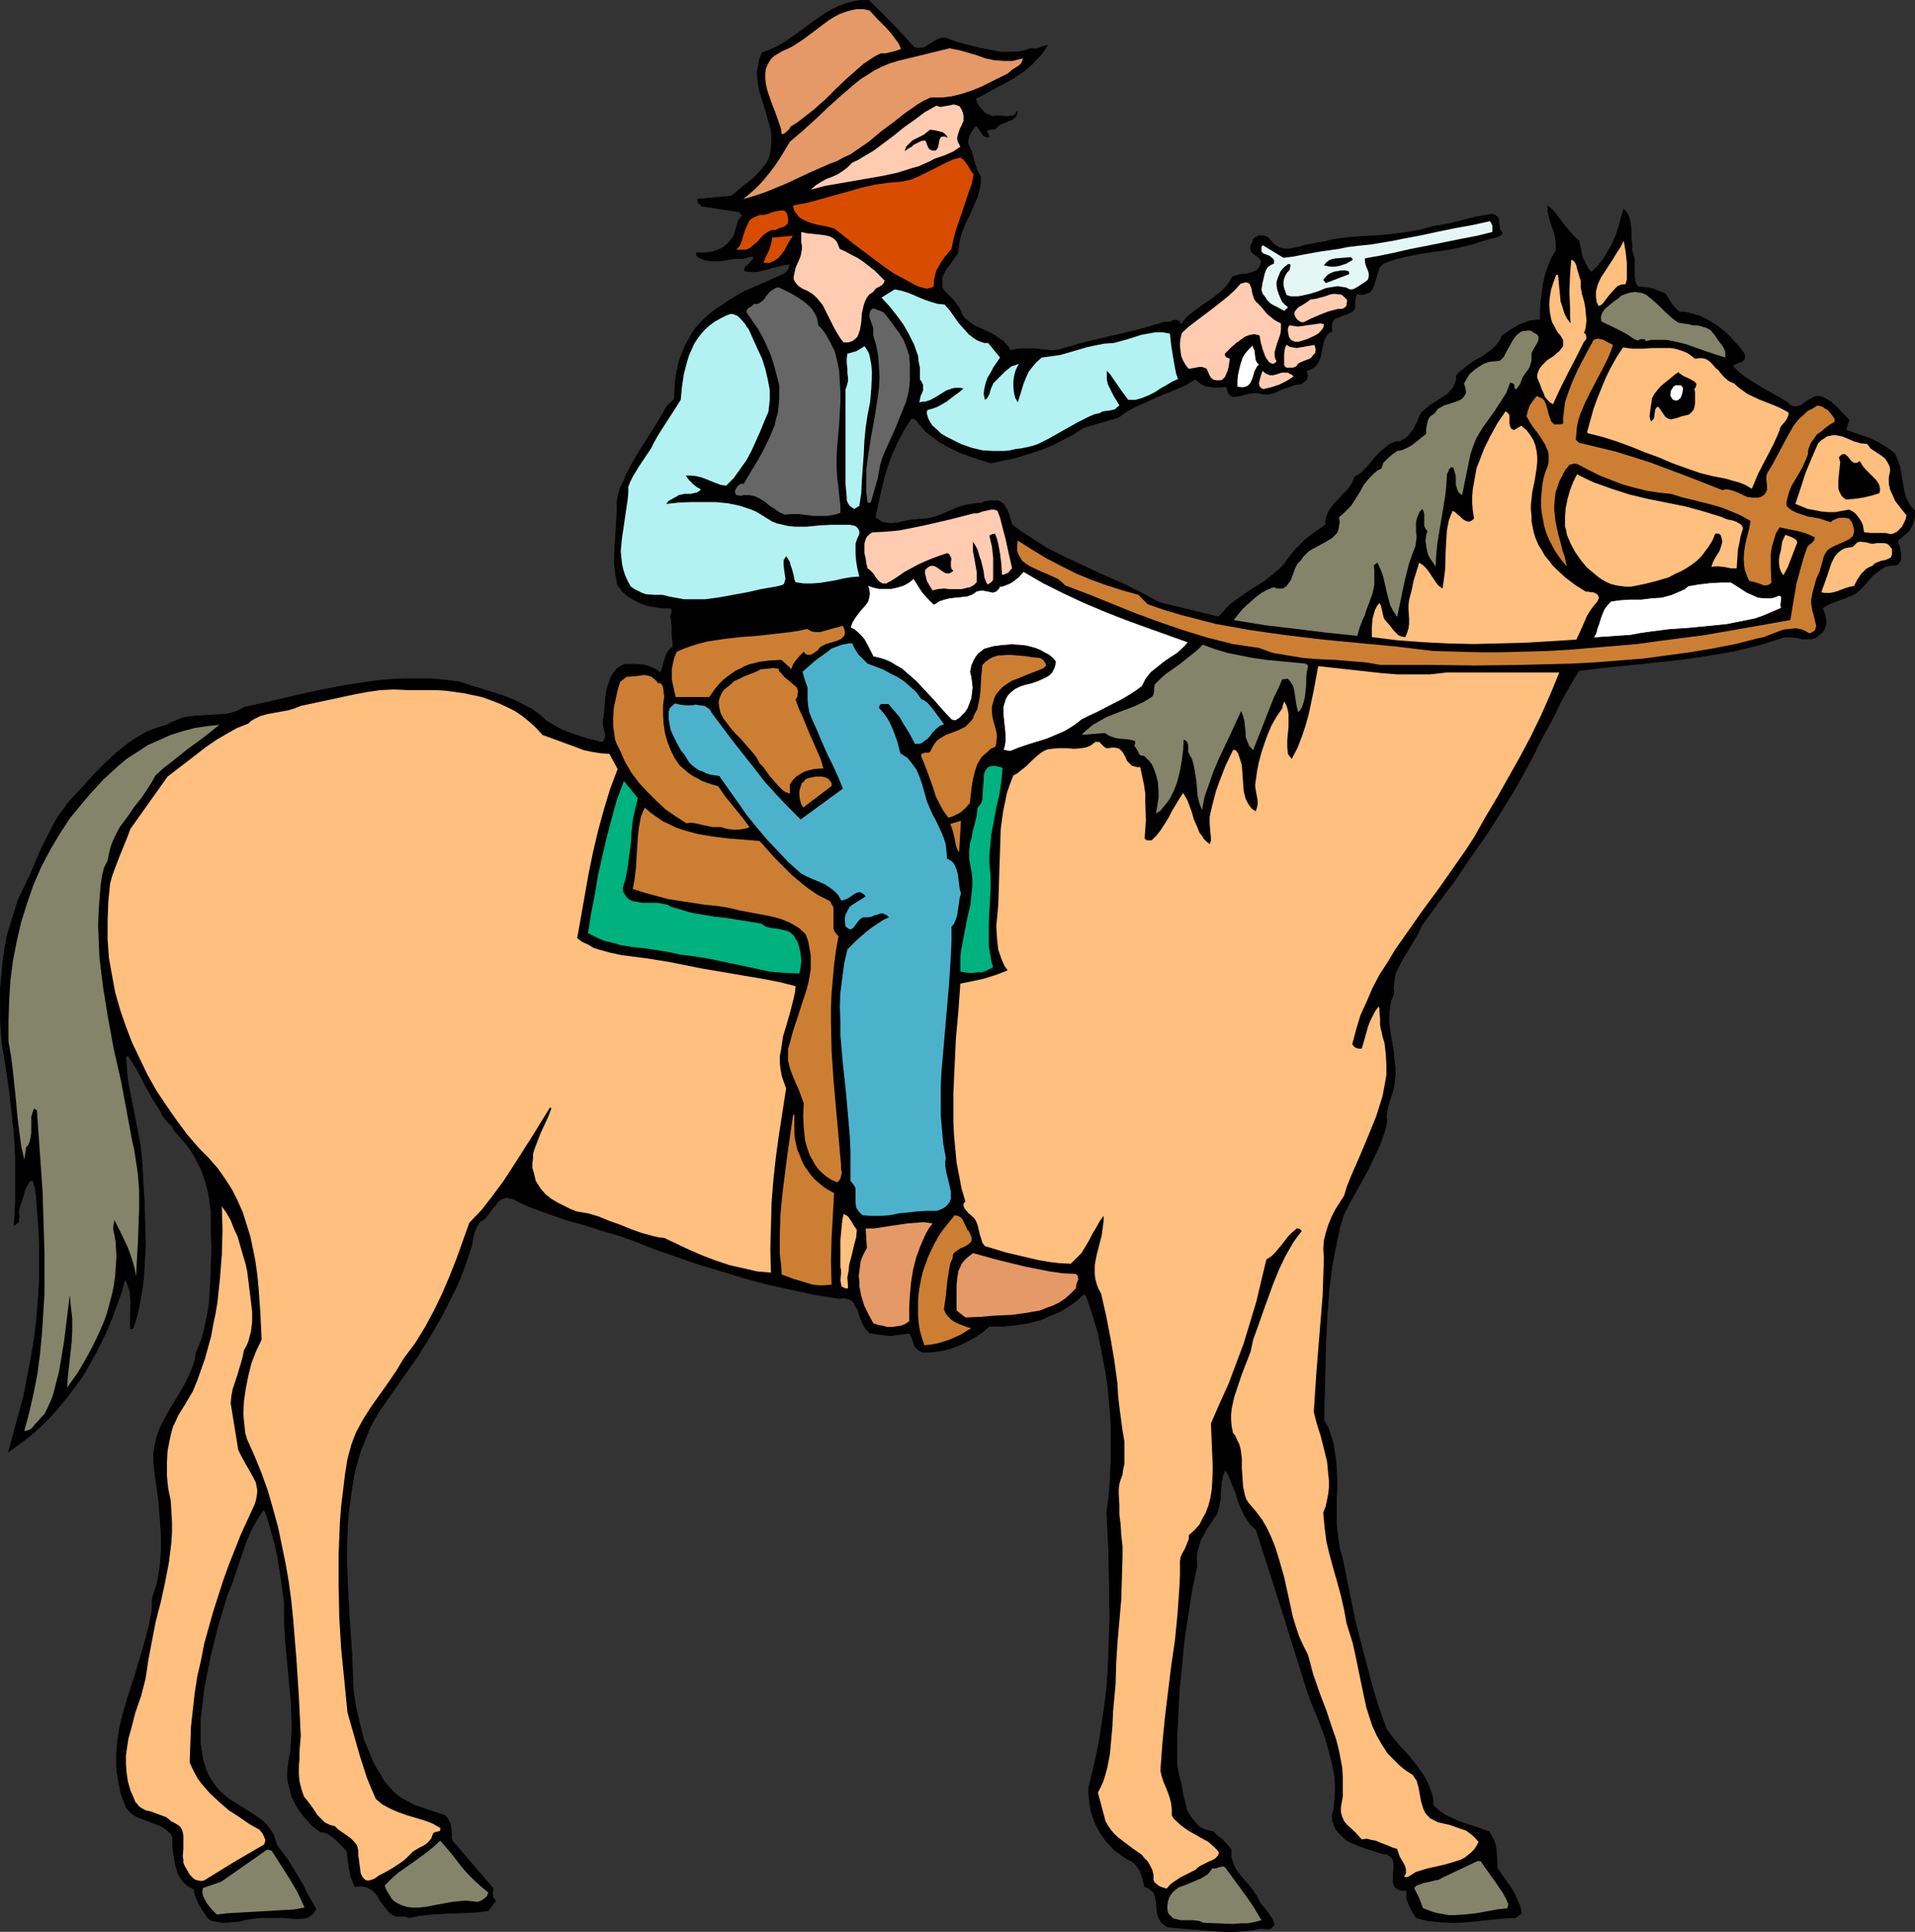 <?xml version="1.0" encoding="UTF-8" standalone="no"?>
<svg
   version="1.0"
   width="129.724mm"
   height="130.856mm"
   id="svg66"
   sodipodi:docname="Bandit 04.wmf"
   xmlns:inkscape="http://www.inkscape.org/namespaces/inkscape"
   xmlns:sodipodi="http://sodipodi.sourceforge.net/DTD/sodipodi-0.dtd"
   xmlns="http://www.w3.org/2000/svg"
   xmlns:svg="http://www.w3.org/2000/svg">
  <rect width="100%" height="100%" fill="#333333" stroke="none"/>
  <sodipodi:namedview
     id="namedview66"
     pagecolor="#ffffff"
     bordercolor="#000000"
     borderopacity="0.25"
     inkscape:showpageshadow="2"
     inkscape:pageopacity="0.0"
     inkscape:pagecheckerboard="0"
     inkscape:deskcolor="#d1d1d1"
     inkscape:document-units="mm" />
  <defs
     id="defs1">
    <pattern
       id="WMFhbasepattern"
       patternUnits="userSpaceOnUse"
       width="6"
       height="6"
       x="0"
       y="0" />
  </defs>
  <path
     style="fill:#000000;fill-opacity:1;fill-rule:evenodd;stroke:#000000;stroke-width:0.162px;stroke-linecap:round;stroke-linejoin:round;stroke-miterlimit:4;stroke-dasharray:none;stroke-opacity:1"
     d="m 4.606,230.484 1.616,-3.393 1.616,-3.393 1.454,-3.393 1.454,-3.393 1.616,-3.231 1.778,-3.393 0.97,-1.616 1.131,-1.454 1.131,-1.616 1.293,-1.454 2.747,-2.908 2.586,-2.908 2.909,-2.908 2.747,-2.585 3.07,-2.424 1.616,-1.131 1.616,-0.969 1.616,-0.969 1.778,-0.646 1.778,-0.646 1.778,-0.485 0.97,-0.646 1.293,-0.485 1.131,-0.485 1.131,-0.323 2.586,-0.323 2.747,-0.162 2.586,-0.162 2.586,-0.162 1.293,-0.323 1.131,-0.323 1.131,-0.485 1.131,-0.646 6.626,-1.454 6.787,-1.616 6.787,-1.454 6.787,-1.293 3.394,-0.485 3.394,-0.485 3.555,-0.323 3.394,-0.162 h 3.555 3.555 l 3.555,0.323 3.717,0.485 2.909,0.969 5.818,1.777 2.909,0.969 2.747,1.131 2.747,1.454 1.293,0.646 1.131,0.808 1.293,0.969 1.131,1.131 1.616,0.969 1.616,0.969 1.778,0.808 1.778,0.646 3.878,1.293 3.878,0.969 0.485,-0.646 0.162,-0.485 0.162,-0.808 -0.162,-0.646 -0.162,-0.646 -0.162,-0.646 -0.162,-0.808 v -0.646 l 0.323,-2.1 0.162,-2.1 0.162,-2.1 0.323,-1.939 0.646,-2.1 0.323,-0.808 0.485,-0.969 0.485,-0.646 0.646,-0.808 0.97,-0.646 0.97,-0.485 h 2.747 l 2.262,0.162 1.131,0.323 1.131,0.485 0.97,0.485 0.97,0.808 0.646,-1.777 0.162,-0.969 0.646,-1.939 0.485,-0.808 0.485,-0.646 0.808,-0.646 -0.162,-1.616 -0.162,-1.616 v -1.939 l -0.162,-1.939 -0.162,-0.323 v -0.485 l 0.323,-0.646 v -0.323 -0.485 l -0.162,-0.323 -0.323,-0.162 h -2.101 l -1.778,-0.323 -1.939,-0.323 -1.778,-0.646 -1.616,-0.808 -1.616,-0.969 -1.454,-1.293 -0.485,-0.808 -0.646,-0.808 -0.485,-2.585 -0.323,-2.585 v -2.585 l 0.162,-2.585 0.323,-5.332 0.162,-2.747 v -2.747 l 0.323,-1.777 0.485,-1.777 0.808,-1.616 0.646,-1.616 1.616,-3.07 1.778,-3.07 3.717,-5.817 1.778,-2.908 1.778,-3.07 1.778,-1.616 0.162,-3.716 0.162,-1.777 0.323,-1.616 0.323,-1.777 0.485,-1.616 0.646,-1.616 0.646,-1.616 0.808,-1.454 0.808,-1.454 0.97,-1.454 1.293,-1.454 1.131,-1.131 1.454,-1.293 1.454,-1.131 1.616,-0.969 1.778,-1.293 3.878,-2.262 1.939,-0.808 4.04,-1.777 4.04,-1.777 0.646,-0.485 0.485,-0.646 0.323,-0.646 0.162,-0.808 -1.454,0.162 -1.293,0.323 -1.454,0.323 -1.454,0.485 -1.454,0.323 -1.454,0.323 h -1.454 l -1.454,-0.162 -0.162,-0.485 0.162,-0.485 0.323,-0.323 0.485,-0.323 0.808,-0.969 0.323,-0.323 0.323,-0.485 -0.323,-0.323 -0.162,-0.162 -0.323,0.162 h -0.485 l -0.646,0.323 -0.808,0.162 h -1.616 l -1.616,0.162 -1.616,0.323 -1.454,0.162 h -1.616 l -1.454,-0.162 -0.646,-0.162 -0.646,-0.323 -0.808,-0.323 -0.485,-0.485 v -0.646 h 1.293 1.293 l 1.131,-0.162 1.131,-0.323 1.131,-0.485 0.97,-0.485 0.97,-0.808 0.808,-0.969 0.646,-0.808 0.323,-0.646 0.485,-1.777 0.485,-1.616 0.485,-0.808 0.646,-0.646 -0.97,-0.969 -9.534,-1.454 -0.323,-0.485 -0.485,-0.323 -0.162,-0.323 v -0.323 -0.323 l 8.726,-0.808 1.293,-1.131 1.293,-1.131 2.909,-2.262 1.293,-1.293 1.131,-1.293 0.97,-1.293 0.808,-1.616 0.323,-1.939 0.162,-1.777 v -1.777 l -0.162,-1.616 -0.485,-1.616 -0.485,-1.777 -1.939,-6.301 -0.323,-1.616 -0.162,-1.616 -0.162,-1.616 0.323,-1.616 0.323,-1.777 0.646,-1.616 1.778,-0.646 1.778,-0.808 1.778,-0.969 1.454,-0.969 3.232,-2.262 3.232,-2.424 3.07,-2.1 1.778,-0.969 1.616,-0.808 1.778,-0.646 1.778,-0.485 1.939,-0.323 h 2.101 l 2.909,2.908 2.909,2.908 2.909,3.07 2.747,3.07 0.808,0.323 h 0.646 l 1.293,-0.162 0.97,-0.646 2.101,-1.293 1.131,-0.485 h 0.485 0.808 l 0.646,0.162 0.646,0.323 2.424,0.808 2.586,0.646 2.586,0.646 2.586,0.485 2.586,0.485 h 2.586 l 2.586,-0.162 1.293,-0.323 1.293,-0.485 0.808,0.162 1.131,-0.162 1.131,-0.485 1.131,-0.323 -0.808,1.293 -0.97,1.293 -0.97,0.969 -0.97,1.131 -2.262,1.939 -2.424,1.616 -2.424,1.454 -2.586,1.293 -2.586,1.454 -2.424,1.293 0.323,0.808 0.323,0.808 0.485,0.646 0.646,0.646 0.485,0.646 0.646,0.323 1.454,0.646 0.808,-0.162 h 0.808 0.808 l 0.808,0.162 h 0.808 l 0.808,-0.162 h 0.485 l 0.646,-0.646 0.323,-0.485 v 0.485 l -0.162,0.323 -0.162,0.485 -0.323,0.323 -0.646,0.485 -0.97,0.323 -0.97,0.485 -0.97,0.323 -0.808,0.646 -0.646,0.646 -1.778,0.162 -0.323,0.162 v 0.323 l 0.162,0.323 0.162,0.162 V 34.496 l 0.323,0.485 -0.485,0.162 -0.485,-0.162 -0.485,-0.162 -0.323,-0.485 -0.646,-0.969 -0.646,-0.969 -0.485,-0.162 -0.808,1.131 -0.808,1.293 -0.162,0.646 -0.162,0.808 v 0.646 l 0.323,0.808 0.485,0.969 0.323,0.969 0.485,1.939 0.646,1.939 0.485,0.969 0.485,0.969 v 1.293 l -0.162,1.293 -0.323,1.131 -0.323,1.293 -0.97,2.262 -0.97,2.262 -1.131,2.262 -0.97,2.424 -0.323,1.131 -0.323,1.293 -0.162,1.293 -0.162,1.454 -0.646,0.969 -0.646,0.969 -1.616,2.1 -0.646,1.131 -0.485,1.131 v 1.293 0.646 0.646 l 0.646,0.969 0.808,0.808 1.616,1.616 0.646,0.969 0.646,0.808 0.485,0.969 0.323,0.969 0.646,0.808 0.808,0.646 1.454,1.131 1.778,0.808 1.778,0.808 1.616,0.808 1.616,1.131 0.808,0.485 0.646,0.808 0.646,0.646 0.485,0.969 1.454,-0.323 1.616,-0.162 h 1.454 1.454 l 3.232,0.323 1.454,0.162 1.616,-0.162 3.394,-0.969 3.394,-0.969 13.736,-3.231 3.394,-0.969 3.232,-0.969 h 0.646 0.646 l 0.485,-0.162 0.646,-0.323 h 0.485 0.485 l 0.485,0.323 0.162,0.323 0.323,0.485 0.646,-0.969 0.808,-0.969 1.778,-1.454 1.778,-1.293 1.939,-1.293 1.939,-1.454 1.616,-1.293 1.454,-1.616 0.646,-0.969 0.485,-0.969 1.131,-0.323 1.131,-0.323 h 1.131 l 1.131,-0.323 0.97,-0.323 0.97,-0.485 0.323,-0.485 0.323,-0.485 0.162,-0.646 0.162,-0.646 -0.485,-0.646 -0.485,-0.485 -0.323,-0.162 -0.162,-0.162 -0.646,-0.485 -0.485,-0.485 -0.162,-0.646 v -0.323 -0.485 l 0.162,-0.323 0.323,-0.485 0.162,-0.808 0.485,-0.485 0.485,-0.162 0.485,-0.323 h 0.646 0.646 l 1.131,0.485 0.646,0.808 0.646,0.808 0.808,0.485 0.646,0.485 0.808,0.162 0.808,0.162 h 0.808 l 0.808,-0.162 1.778,-0.323 1.616,-0.485 1.778,-0.323 1.778,-0.323 1.778,-0.323 1.778,-0.485 3.717,-0.485 3.717,-0.323 3.717,-0.162 3.717,-0.323 3.717,-0.485 3.717,-0.646 1.778,-0.485 1.939,-0.485 3.717,-0.646 7.11,-1.777 3.878,-0.646 0.485,0.162 h 0.323 l 0.323,0.323 0.323,0.162 0.323,0.646 v 0.808 l 0.162,0.808 v 0.646 l 0.323,0.646 0.485,0.646 -0.485,0.485 -0.485,0.323 -1.131,0.323 -1.293,0.323 -1.131,0.323 -1.616,0.485 -1.454,0.485 -3.232,0.808 -3.232,0.646 -6.787,0.969 -3.232,0.646 -3.394,0.808 -1.454,0.485 -1.616,0.646 -0.485,0.485 -0.485,0.485 -0.485,1.454 -0.808,2.747 -0.485,1.293 -0.323,0.485 -0.485,0.485 -0.646,0.162 -0.646,0.323 h -0.808 l -1.131,-0.162 -0.162,0.485 -0.162,0.485 -0.162,0.969 v 1.131 0.485 l -0.162,0.323 -0.323,0.485 -0.485,0.323 -0.97,0.485 -1.131,0.323 -0.97,0.485 -0.97,0.323 -0.323,0.323 -0.323,0.323 -0.162,0.485 -0.162,0.646 v 0.646 l 0.162,0.808 -0.808,0.485 -0.485,0.485 -0.485,0.808 -0.323,0.646 -0.323,1.454 -0.323,1.454 -0.323,1.616 -0.323,0.646 -0.323,0.646 -0.485,0.646 -0.646,0.485 -0.808,0.485 -0.97,0.323 0.162,0.485 0.162,0.485 v 0.485 l -0.162,0.646 -0.323,0.323 -0.323,0.323 -0.808,0.646 -1.616,0.162 -1.293,0.485 -1.454,0.485 -1.293,0.485 -1.293,0.646 -1.454,0.323 h -1.293 l -0.646,-0.162 -0.808,-0.162 h -0.485 -0.646 l -1.131,0.162 -1.293,0.323 -1.293,0.323 -1.131,0.162 h -0.485 l -0.485,-0.323 -0.323,-0.323 -0.323,-0.485 -0.162,-0.646 -0.162,-0.808 -2.101,0.162 h -1.131 l -1.131,-0.162 -1.131,-0.162 -0.97,-0.485 -0.808,-0.646 -0.808,-0.646 -2.262,1.454 -2.586,1.131 -5.171,2.1 -2.424,1.131 -2.586,1.131 -2.424,1.293 -1.131,0.808 -1.131,0.808 -8.888,2.585 -2.747,1.777 -2.747,1.454 -2.909,1.454 -2.909,1.131 -3.07,0.969 -3.07,0.969 -3.232,0.646 -3.07,0.646 -5.494,-1.777 -2.586,-0.969 -2.586,-1.293 -2.424,-1.293 -2.262,-1.777 -1.131,-0.808 -0.97,-1.131 -0.97,-1.131 -0.97,-1.131 h -0.97 l -0.97,1.454 -0.808,1.293 -1.616,3.07 -1.454,3.07 -1.131,3.07 -0.97,3.231 -0.808,3.393 -1.454,6.624 0.646,0.485 0.646,0.485 0.646,0.323 0.808,0.162 1.293,0.162 1.616,-0.162 1.454,-0.323 1.454,-0.323 1.454,-0.162 1.454,-0.162 h 0.97 l 1.131,-0.162 1.939,-0.485 1.778,-0.646 3.717,-1.616 1.939,-0.646 1.939,-0.323 1.131,-0.162 h 0.97 l 1.293,-0.485 1.293,-0.162 h 1.131 0.808 l 0.646,0.323 0.646,0.485 0.485,0.646 0.485,0.808 0.323,0.808 0.97,3.07 2.101,1.616 2.262,1.454 2.262,1.454 2.262,1.454 4.848,2.424 4.848,2.262 4.848,2.262 4.848,2.1 4.848,2.424 4.525,2.424 15.19,3.716 1.131,-1.131 0.97,-1.131 0.97,-0.969 1.293,-0.969 2.262,-1.616 2.424,-1.616 2.424,-1.454 2.262,-1.777 1.131,-0.969 1.131,-0.969 0.97,-1.131 0.808,-1.131 0.97,-1.293 1.131,-1.293 1.131,-1.131 1.293,-1.293 2.586,-1.939 2.586,-1.777 v -1.131 l 0.162,-0.808 0.323,-0.808 0.323,-0.808 1.131,-1.616 1.293,-1.293 1.293,-1.454 1.293,-1.293 0.97,-1.454 0.323,-0.808 0.323,-0.808 0.808,-0.485 0.808,-0.485 1.454,-1.454 2.424,-2.908 1.293,-1.293 1.454,-1.131 0.808,-0.646 0.808,-0.323 0.808,-0.323 h 0.97 l 1.131,-0.646 0.97,-0.808 0.646,-0.808 0.646,-0.808 0.97,-1.939 0.808,-1.939 0.646,-0.808 0.646,-0.485 1.293,-1.131 1.616,-0.969 1.454,-0.969 1.454,-0.969 0.485,-0.646 0.646,-0.646 0.323,-0.646 0.323,-0.646 0.323,-0.969 V 96.217 l 0.646,-0.808 0.808,-0.646 1.616,-1.293 1.616,-1.131 1.778,-0.969 1.616,-1.131 1.454,-1.131 0.646,-0.646 0.646,-0.808 0.485,-0.808 0.323,-0.808 2.262,-1.616 2.262,-1.293 1.293,-0.485 1.293,-0.485 1.293,-0.162 1.454,-0.162 v -2.424 l 0.162,-2.424 0.323,-2.424 0.323,-2.262 0.485,-2.1 0.808,-2.262 0.808,-1.939 1.131,-1.939 V 62.448 l -0.162,-1.454 -0.323,-1.454 -0.485,-1.293 -0.808,-2.585 -0.323,-1.454 v -1.454 l 1.131,0.969 0.97,1.131 1.778,2.424 1.939,2.262 0.97,1.131 1.131,0.969 0.485,2.262 0.485,2.1 0.485,0.969 0.485,0.969 0.485,0.969 0.808,0.808 1.616,-1.616 1.454,-1.777 1.131,-1.939 1.131,-1.939 0.97,-2.262 0.646,-2.1 0.646,-2.262 0.646,-2.262 0.485,0.485 0.485,0.646 0.323,0.646 0.162,0.646 0.323,1.616 0.162,1.616 v 1.777 l 0.162,1.616 v 1.616 l 0.485,1.454 0.162,0.969 v 0.969 3.07 l 0.162,0.969 0.162,0.969 0.646,0.808 1.939,0.162 1.778,0.323 1.616,0.646 1.616,0.646 0.808,1.293 0.808,1.293 0.97,1.131 0.485,0.485 0.646,0.485 h 1.293 l 1.293,0.323 1.131,0.323 1.293,0.323 2.262,1.131 2.101,1.293 1.939,1.454 1.778,1.777 1.778,1.939 1.616,2.1 0.162,0.485 v 0.323 l -0.162,0.646 -0.323,0.323 -0.485,0.323 -0.646,0.162 -0.646,0.323 -0.485,0.162 -0.323,0.485 1.454,1.454 1.616,1.293 1.778,1.131 1.778,1.131 3.717,2.1 1.778,0.969 1.778,1.131 0.646,0.646 0.646,0.323 0.646,0.162 h 0.485 l 0.485,-0.162 0.646,-0.162 0.97,-0.808 1.131,-0.646 1.131,-0.646 0.485,-0.162 0.646,-0.162 0.646,0.162 0.646,0.162 1.131,0.646 0.808,0.485 1.616,1.454 3.07,3.231 -0.808,2.585 3.232,1.131 3.232,1.131 1.616,0.808 1.454,0.808 1.454,0.969 1.454,1.131 0.485,0.969 0.323,0.808 0.646,1.939 0.646,3.878 0.323,1.939 0.485,1.777 0.485,0.969 0.485,0.808 0.485,0.808 0.808,0.808 v 0.646 0.808 l -0.323,1.293 -0.485,1.293 -0.646,1.131 -2.909,2.424 0.162,0.808 0.323,0.808 0.323,1.777 v 0.808 0.808 l -0.485,0.808 -0.323,0.323 -0.485,0.162 h -0.808 l -0.97,0.162 -0.808,0.162 -0.646,0.323 -1.293,0.969 -1.293,0.969 -1.131,1.293 -1.131,1.293 -1.131,1.131 -1.131,0.969 -2.101,0.969 -2.262,0.808 -2.101,0.808 -0.97,0.485 -0.97,0.646 0.646,1.777 0.162,0.969 0.162,0.808 -0.162,0.969 -0.323,0.808 -0.485,0.808 -0.808,0.646 -0.485,0.485 -0.485,0.323 -1.131,0.323 h -1.131 -1.131 l -1.293,-0.323 -1.293,-0.162 h -1.131 -0.97 l -3.07,0.969 -3.07,0.969 -3.232,0.808 -3.232,0.808 -6.626,1.131 -6.626,0.969 -13.413,1.454 -6.626,0.646 -6.626,0.808 -1.293,2.1 -1.131,1.939 -2.424,4.362 -0.97,2.1 -1.131,2.262 -1.131,2.1 -1.131,1.939 -1.616,3.231 -1.616,3.231 -3.394,6.14 -3.717,6.14 -3.878,6.14 -4.202,5.978 -4.04,5.978 -4.363,5.817 -4.202,5.817 -0.97,2.1 -2.424,4.039 -1.293,2.1 -1.131,2.1 -0.485,0.969 -0.485,1.131 -0.162,1.131 -0.162,1.293 -0.162,1.131 0.162,1.454 -0.646,1.454 -0.323,1.293 -0.162,1.454 -0.162,1.454 v 1.454 l 0.162,1.454 0.485,3.07 0.485,2.908 0.323,3.07 0.162,1.616 v 1.616 l -0.162,1.454 -0.162,1.616 -0.646,2.1 -0.646,2.1 -0.323,1.131 -0.162,1.131 -0.162,1.131 0.162,1.131 -0.323,1.616 -0.485,1.616 -1.131,3.07 -1.454,3.07 -1.454,3.07 -3.232,5.817 -1.616,2.908 -1.454,2.908 -0.97,3.231 -0.646,3.07 -0.646,3.231 -0.646,3.231 -0.808,6.463 -0.485,6.624 -0.323,6.624 -0.162,6.624 -0.323,13.411 1.131,1.939 0.646,2.1 0.646,1.939 0.323,2.262 0.323,2.1 0.162,2.262 0.162,4.524 -0.162,2.424 v 2.262 4.524 l 0.162,2.1 0.323,2.262 0.323,2.262 0.646,2.1 2.262,11.149 1.131,5.493 1.454,5.655 1.454,5.493 1.454,5.493 1.616,5.332 1.939,5.332 1.778,2.424 1.778,2.1 2.101,2.262 1.939,2.424 1.616,2.262 0.808,1.293 0.646,1.293 0.485,1.293 0.485,1.293 0.323,1.454 v 1.454 l 1.616,1.454 1.616,1.131 1.778,0.808 1.778,0.808 3.878,1.293 3.717,1.293 0.646,1.131 0.485,0.969 0.485,1.293 0.162,1.131 0.162,2.424 0.162,2.424 1.778,2.585 1.939,2.747 0.808,1.454 0.646,1.454 0.646,1.616 0.323,1.616 -1.454,1.131 -3.232,0.162 -3.232,0.323 -6.302,0.646 -3.232,0.162 -3.07,-0.162 -1.616,-0.162 -1.616,-0.162 -1.616,-0.323 -1.616,-0.485 -0.97,-1.616 -0.808,-1.616 -0.323,-0.969 -0.323,-0.808 v -0.969 -0.969 h -0.808 -0.485 l -0.808,-0.323 -0.808,-0.485 -0.323,-0.646 -0.162,-0.646 v -0.646 -1.616 l 0.162,-1.616 v -0.808 l -0.162,-0.808 -0.162,-0.485 -0.646,-0.646 -0.646,-0.485 -0.646,-0.162 h -0.485 l -2.101,-0.646 -0.97,-0.323 -1.131,-0.323 -2.101,-0.808 -1.939,-0.808 -0.97,-0.485 -0.808,-0.646 -0.808,-0.808 -0.646,-0.646 -0.646,-0.808 -0.485,-1.131 -0.323,-0.969 -0.162,-1.293 0.485,-1.939 0.162,-2.1 0.162,-1.939 v -2.1 l -0.162,-2.1 -0.323,-1.939 -0.485,-2.1 -0.485,-1.939 -1.131,-4.039 -1.454,-3.878 -1.616,-3.878 -1.454,-3.878 -6.464,-20.681 -6.626,-20.681 -0.808,-0.808 -0.808,-0.808 -0.646,-0.969 -0.646,-0.969 -0.97,-1.939 -0.808,-2.1 -0.646,-2.1 -0.808,-1.939 -0.808,-2.1 -0.97,-1.777 -0.646,1.454 -0.323,1.616 -0.323,3.07 v 1.454 l -0.323,1.616 -0.323,1.454 -0.323,0.808 -0.485,0.646 -0.97,1.454 -0.97,1.454 -0.808,1.454 -0.808,1.454 -0.485,1.454 -0.485,1.777 -0.162,1.616 0.162,1.939 -1.293,5.978 -0.97,6.301 -0.97,6.301 -0.646,6.463 -0.646,6.463 -0.323,6.301 -0.323,6.463 v 6.463 l 0.485,2.585 0.646,2.585 0.485,2.747 0.646,2.585 0.323,1.293 0.646,1.131 0.646,0.969 0.808,0.969 0.808,0.969 1.131,0.646 1.293,0.485 1.454,0.323 1.131,1.131 1.293,0.969 0.97,1.131 1.131,1.293 v 1.131 0.969 l 0.323,0.808 0.323,0.969 0.323,0.808 0.485,0.808 1.293,1.616 1.293,1.454 1.293,1.616 1.131,1.616 0.485,0.969 0.485,0.969 1.131,1.293 0.97,1.293 0.97,1.454 0.323,0.808 0.162,0.646 -0.162,0.323 -0.323,0.323 -0.323,0.323 -0.485,0.162 h -0.646 l -1.131,-0.162 h -0.485 l -0.646,0.162 -2.909,0.485 -2.909,0.162 h -2.909 l -2.747,-0.162 -5.818,-0.485 -5.656,-0.485 -0.808,-0.485 -0.646,-0.485 -0.485,-0.646 -0.323,-0.646 -0.323,-0.646 -0.162,-0.808 -0.162,-1.616 -0.162,-1.454 -0.162,-0.808 -0.162,-0.646 -0.323,-0.646 -0.646,-0.646 -0.646,-0.485 -0.97,-0.323 -0.485,-2.1 -0.323,-0.969 -0.323,-0.969 -0.646,-0.969 -0.646,-0.808 -0.808,-0.646 -0.97,-0.485 -1.293,-0.808 -1.131,-0.808 -1.131,-0.808 -0.97,-1.131 -0.97,-0.969 -0.808,-1.131 -0.808,-1.131 -0.646,-1.131 -0.646,-1.293 -0.485,-1.293 -0.485,-1.293 -0.323,-1.454 -0.162,-1.293 -0.162,-1.454 -0.162,-1.293 0.162,-1.454 0.97,-4.039 0.97,-4.201 0.808,-4.201 0.646,-4.362 0.646,-4.201 0.485,-4.362 0.323,-4.362 0.162,-4.524 0.323,-8.886 -0.162,-9.048 -0.162,-8.886 -0.485,-9.048 0.485,-3.555 0.323,-3.555 0.162,-3.393 0.162,-3.555 v -3.555 -3.555 l -0.162,-3.555 -0.323,-3.555 -0.323,-3.555 -0.485,-3.555 -0.646,-3.393 -0.646,-3.393 -0.646,-3.393 -0.97,-3.231 -0.97,-3.231 -1.131,-3.231 -0.485,-0.808 -1.293,1.131 -1.293,1.131 -2.747,1.777 -1.454,0.808 -1.616,0.646 -2.909,1.293 -3.232,0.808 -3.232,0.485 -3.232,0.323 h -3.394 l -1.939,1.616 -1.939,1.293 -2.101,1.131 -2.101,0.969 -2.262,0.808 -2.262,0.485 -2.424,0.323 h -2.262 l -0.808,-0.485 -0.485,-0.485 -0.485,-0.485 -0.323,-0.808 -0.162,-0.646 -0.485,-1.293 -0.485,-0.646 -1.131,0.162 -1.293,0.162 -2.424,0.323 -2.586,-0.323 -1.293,-0.162 -1.293,-0.162 -0.485,-0.485 -0.646,-0.646 -0.808,-1.454 -0.646,-1.616 -0.485,-1.616 -0.808,-1.454 -0.323,-0.646 -0.485,-0.485 -0.646,-0.323 -0.646,-0.162 -0.808,-0.162 -0.97,0.162 -6.141,-0.969 -6.141,-1.293 -5.979,-1.293 -5.979,-1.616 -5.818,-1.777 -5.979,-1.777 -11.635,-4.039 -4.363,-1.777 -4.525,-1.616 -4.525,-1.293 -4.525,-1.454 -4.686,-1.293 -4.525,-1.616 -4.525,-1.616 -2.101,-0.969 -2.262,-1.131 -0.808,-0.162 -0.646,-0.162 -0.646,0.162 -0.646,0.162 -0.485,0.323 -0.485,0.323 -0.808,1.131 -0.485,0.485 -0.485,0.646 -0.808,1.131 -0.97,1.131 -0.485,0.323 -0.646,0.323 -0.646,0.969 -0.485,0.969 -0.323,0.969 -0.323,1.131 -0.162,0.969 -0.162,1.131 -0.323,0.969 -0.323,0.969 -0.97,2.908 -0.97,2.585 -1.131,2.747 -1.293,2.585 -2.586,5.17 -2.909,5.009 -3.07,5.009 -3.394,4.847 -3.394,4.847 -3.394,4.847 -1.131,1.939 -1.131,2.1 -0.808,1.939 -0.808,2.1 -0.808,1.939 -0.646,2.1 -1.131,4.362 -0.646,4.362 -0.646,4.362 -0.323,4.524 -0.162,4.524 v 4.686 l 0.162,4.686 0.485,9.21 0.646,9.21 0.162,4.524 0.162,4.524 0.485,3.393 0.646,3.231 0.808,3.231 0.808,3.231 1.293,3.07 1.293,3.07 1.778,2.908 0.808,1.454 1.131,1.293 1.454,1.616 1.616,1.293 1.778,0.969 1.778,0.969 1.939,0.646 1.939,0.646 3.878,1.293 0.646,0.646 0.485,0.808 0.323,0.808 0.162,0.808 0.162,1.777 v 0.808 l 0.162,0.808 10.504,12.28 -0.162,0.808 v 0.808 l 0.162,0.808 0.646,0.646 -1.939,2.585 -2.424,0.323 -2.424,0.162 -5.171,0.162 -5.171,0.323 -2.586,0.323 -2.424,0.485 -0.97,-0.323 h -1.131 -1.131 l -0.97,-0.323 -1.293,-1.131 -0.97,-1.293 -0.485,-0.646 -0.485,-0.646 -0.808,-1.454 -1.131,-1.131 -0.485,-0.323 -0.808,-0.485 -0.646,-0.162 -0.808,-0.162 h -0.808 l -0.97,0.162 -0.485,-1.131 -0.485,-1.131 -0.485,-2.262 -0.323,-2.262 -0.323,-2.424 -1.454,-1.454 -1.616,-1.616 -0.808,-0.646 -0.97,-0.646 -0.808,-0.323 -1.131,-0.162 -2.101,-1.616 -1.778,-1.939 -1.616,-2.1 -0.646,-1.131 -0.646,-1.131 -0.485,-1.131 -0.323,-1.131 -0.323,-1.293 -0.323,-1.293 -0.162,-1.293 v -1.293 l 0.162,-1.454 0.162,-1.293 0.485,-2.424 0.162,-2.585 0.162,-2.585 v -2.424 l -0.162,-5.009 -0.485,-5.009 -0.485,-5.17 -0.485,-5.17 -0.323,-5.17 v -2.585 -2.585 l -0.808,-5.978 -0.97,-5.978 -0.646,-2.908 -0.808,-2.908 -0.808,-2.908 -0.97,-2.747 h -0.485 l -0.808,1.293 -0.808,1.131 -1.454,2.747 -1.131,2.585 -1.939,5.655 -0.97,2.908 -0.97,2.747 -1.131,2.747 -2.262,7.594 -0.97,3.878 -0.97,3.878 -0.808,4.039 -0.808,4.039 -0.485,4.039 -0.485,4.039 v 4.201 2.1 l 0.323,2.1 0.323,2.1 0.646,2.1 0.808,1.939 1.131,1.777 0.808,1.131 0.97,1.131 1.131,0.969 1.131,0.969 2.586,1.616 2.586,1.616 2.424,1.616 1.131,0.808 0.97,0.969 0.808,1.131 0.808,1.131 0.485,1.293 0.485,1.616 1.454,1.939 1.454,1.939 2.424,4.039 1.293,2.1 0.97,2.1 2.424,4.201 -0.323,0.646 -0.485,0.646 -0.646,0.485 -0.485,0.323 -0.808,0.323 h -0.646 l -1.616,0.162 -1.616,-0.162 -1.616,-0.162 H 70.862 69.246 67.145 l -1.939,0.162 -2.101,0.323 -1.939,0.485 -1.939,0.162 -1.939,0.162 -0.97,-0.162 -0.97,-0.162 -0.97,-0.162 -0.97,-0.485 -1.131,-1.616 -1.131,-1.777 -0.97,-2.1 -0.323,-0.969 -0.162,-1.131 -0.97,-0.485 -0.808,-0.485 -0.646,-0.646 -0.646,-0.646 -0.485,-0.808 -0.485,-0.808 -0.646,-1.939 -0.323,-1.777 -0.323,-1.939 -0.162,-1.939 v -1.939 l -0.485,-0.808 -0.646,-0.646 -0.646,-0.485 -0.808,-0.646 -1.616,-0.646 -3.394,-1.293 -1.616,-0.646 -0.808,-0.485 -0.646,-0.485 -0.646,-0.646 -0.646,-0.808 -0.646,-1.777 -0.646,-1.777 -0.323,-1.616 -0.323,-1.777 -0.323,-1.777 -0.162,-1.616 v -3.393 l 0.323,-3.393 0.485,-3.231 0.808,-3.393 0.97,-3.231 0.97,-3.231 1.131,-3.393 1.939,-6.463 0.97,-3.393 0.808,-3.231 0.646,-3.393 0.162,-3.555 0.646,-1.939 0.646,-2.1 0.323,-1.939 0.323,-2.1 0.323,-4.039 v -4.201 l -0.323,-4.039 -0.323,-4.201 -1.131,-8.24 -0.162,-2.262 v -2.1 l 0.323,-1.939 0.485,-2.1 0.646,-1.777 0.808,-1.777 1.939,-3.555 2.101,-3.393 1.939,-3.393 0.808,-1.777 0.808,-1.777 0.646,-1.939 0.323,-1.939 0.808,-1.939 0.808,-2.1 0.485,-2.1 0.485,-2.262 0.485,-2.262 0.323,-2.262 0.323,-4.686 0.162,-4.686 0.162,-4.686 -0.162,-4.524 v -4.524 l -0.323,-2.747 -0.485,-2.908 -0.808,-2.747 -0.97,-2.747 -1.293,-2.585 -1.454,-2.424 -0.97,-1.293 -0.97,-1.131 -0.97,-1.131 -1.131,-1.131 -0.323,-0.808 -0.323,-0.485 -1.131,-1.131 -0.97,-1.131 -0.323,-0.485 -0.323,-0.808 -2.262,-3.555 -1.939,-3.555 -1.939,-3.716 -2.262,-3.555 h -0.646 l 0.162,3.231 0.323,3.231 0.646,3.393 0.646,3.231 0.646,3.231 0.646,3.393 0.646,3.393 0.323,3.393 0.323,5.17 0.323,5.493 0.162,5.655 0.162,5.655 -0.323,5.493 -0.162,2.908 -0.323,2.585 -0.485,2.747 -0.485,2.585 -0.646,2.585 -0.808,2.424 h -0.646 v -1.777 -1.616 l 0.162,-3.231 -0.162,-1.616 -0.162,-1.454 -0.485,-1.454 -0.323,-0.808 -0.485,-0.646 -0.808,3.231 -1.131,3.07 -1.131,3.07 -1.293,3.231 -1.454,3.07 -1.454,2.908 -1.616,2.908 -1.778,3.07 -1.939,2.747 -2.101,2.747 -2.101,2.585 -2.262,2.585 -2.424,2.424 -2.586,2.262 -2.747,2.1 -2.909,2.1 1.939,-7.109 1.939,-7.109 1.454,-7.432 0.646,-3.716 0.646,-3.878 0.485,-3.878 0.323,-3.878 0.323,-3.878 0.162,-3.878 v -4.039 -4.039 l -0.162,-4.039 -0.323,-4.039 -0.162,-2.1 -0.162,-2.424 -0.323,-2.262 -0.323,-0.969 -0.323,-0.969 -0.808,0.485 -0.485,0.808 -0.485,0.808 -0.323,0.969 -0.162,0.808 -0.323,0.969 -0.323,0.969 -0.323,0.808 -0.162,0.646 -0.162,0.646 v 0.646 l 0.162,0.808 -0.162,0.646 v 0.646 l -0.485,0.485 -0.323,0.323 -0.323,0.162 0.323,-5.978 v -5.817 -5.817 l -0.323,-5.817 -0.646,-5.817 -0.646,-5.655 -0.808,-5.655 -0.97,-5.655 -0.323,-3.716 -0.162,-3.555 v -3.393 -3.555 l 0.323,-3.555 0.323,-3.393 0.485,-3.555 0.646,-3.393 z"
     id="path1" />
  <path
     style="fill:#ffffff;fill-opacity:1;fill-rule:evenodd;stroke:#000000;stroke-width:0.162px;stroke-linecap:round;stroke-linejoin:round;stroke-miterlimit:4;stroke-dasharray:none;stroke-opacity:1"
     d="m 222.119,149.859 1.454,0.485 1.454,0.323 h 1.616 1.616 l 1.454,-0.323 1.616,-0.485 1.454,-0.808 1.131,-0.969 1.131,1.777 1.131,1.777 1.454,1.616 1.454,1.454 0.646,-0.323 0.646,-0.485 1.454,-0.485 1.293,-0.323 3.07,-0.323 1.454,-0.162 1.293,-0.485 0.485,-0.323 0.646,-0.485 0.97,-0.162 h 0.808 l 0.808,0.162 0.808,0.162 0.646,0.162 0.646,-0.162 0.323,-0.162 0.323,-0.323 0.323,-0.323 0.162,-0.485 0.97,-0.162 0.808,-0.323 0.808,-0.323 0.808,-0.485 1.454,-1.131 1.293,-1.454 5.01,2.908 5.171,2.585 5.171,2.424 5.333,2.262 5.333,2.1 5.333,1.939 10.827,3.878 -0.646,0.808 -0.808,0.808 -1.454,1.293 -1.778,1.131 -1.616,1.131 -1.616,1.293 -1.616,1.293 -0.646,0.808 -0.646,0.808 -0.485,0.969 -0.485,0.969 -1.778,1.293 -1.778,1.131 -1.939,1.131 -1.939,0.969 -4.04,2.1 -2.101,0.969 -1.939,0.969 -0.97,0.808 -1.131,0.808 -2.101,1.293 -2.262,0.969 -2.262,0.969 -4.686,1.454 -2.424,0.808 -2.424,0.969 -1.778,-0.323 0.323,-1.131 0.162,-0.969 v -1.293 -0.969 l -0.485,-4.524 v -1.131 -1.131 l 0.323,-1.131 0.323,-0.969 0.485,-0.808 0.808,-0.808 0.97,-0.808 1.293,-0.646 1.454,-0.485 1.454,-0.323 1.454,-0.485 1.454,-0.646 1.293,-0.646 0.646,-0.485 0.485,-0.485 0.323,-0.646 0.323,-0.646 0.162,-0.646 0.162,-0.808 -0.808,-0.969 -0.97,-0.808 -0.97,-0.485 -1.131,-0.646 -1.131,-0.485 -1.131,-0.323 -1.293,-0.323 -1.131,-0.162 -2.586,-0.162 -2.424,0.162 -2.424,0.323 -2.262,0.646 -0.808,0.646 -0.646,0.485 -0.646,0.808 -0.485,0.808 -0.646,1.454 -0.323,1.616 0.323,1.293 0.162,1.293 0.162,1.454 -0.162,1.293 -0.162,1.454 -0.485,1.293 -0.485,1.293 -0.646,0.969 -0.485,0.485 -0.323,0.323 -0.808,0.808 -0.323,0.162 -0.485,0.323 h -0.485 l -0.646,-0.162 -2.262,-2.424 -2.262,-2.585 -2.262,-2.424 -2.262,-2.424 -2.586,-2.262 -1.131,-0.969 -1.454,-0.808 -1.293,-0.808 -1.454,-0.646 -1.616,-0.485 -1.454,-0.323 -1.131,-2.262 -1.131,-2.1 -0.808,-0.969 -0.808,-0.808 -0.97,-0.808 -0.97,-0.485 0.162,-0.646 0.323,-0.808 0.808,-1.293 0.97,-1.293 0.97,-1.131 0.97,-1.131 0.323,-0.646 0.162,-0.646 0.162,-0.808 v -0.646 l -0.162,-0.969 z"
     id="path2" />
  <path
     style="fill:#ffffff;fill-opacity:1;fill-rule:evenodd;stroke:#000000;stroke-width:0.162px;stroke-linecap:round;stroke-linejoin:round;stroke-miterlimit:4;stroke-dasharray:none;stroke-opacity:1"
     d="m 412.484,153.898 2.424,-0.323 2.586,-0.162 h 2.747 l 2.586,-0.323 2.586,-0.162 2.424,-0.646 1.131,-0.485 1.131,-0.485 1.131,-0.485 0.97,-0.808 2.747,-0.485 2.747,-0.323 2.747,-0.162 h 2.747 l 1.293,0.808 2.747,1.777 1.454,0.646 1.454,0.646 1.616,0.162 h 0.808 0.808 l 0.808,-0.162 0.808,-0.323 0.323,-0.162 h 0.323 l 0.323,0.162 0.162,0.323 v 0.485 l -0.162,1.131 v 0.646 l 0.162,0.485 -2.262,0.969 -2.262,0.969 -2.262,0.808 -2.424,0.485 -2.424,0.485 -2.424,0.485 -4.848,0.485 -5.01,0.485 -4.848,0.323 -5.01,0.646 -2.262,0.323 -2.586,0.485 -9.534,0.646 0.646,-1.131 0.323,-1.293 0.485,-1.293 0.323,-1.131 0.485,-1.293 0.485,-1.131 0.808,-1.131 z"
     id="path3" />
  <path
     style="fill:#84846b;fill-opacity:1;fill-rule:evenodd;stroke:none"
     d="m 32.401,194.291 2.747,-1.777 2.747,-1.777 2.909,-1.293 2.909,-1.293 3.07,-0.969 3.07,-0.808 3.232,-0.485 3.07,-0.323 -4.04,3.231 -4.202,3.07 -4.04,3.231 -2.101,1.616 -1.939,1.777 -0.808,1.454 -0.808,1.293 -1.778,2.747 -1.939,2.424 -1.778,2.585 -1.939,2.585 -0.808,1.454 -0.646,1.293 -0.646,1.454 -0.485,1.454 -0.323,1.454 -0.323,1.616 -0.485,0.969 -0.485,0.969 -0.485,2.1 -0.323,2.262 -0.162,1.939 -0.323,4.201 -0.162,4.201 0.162,4.039 0.162,4.039 0.485,4.039 0.485,3.878 1.293,7.917 1.454,7.917 1.778,7.755 1.454,7.755 1.454,7.917 0.485,1.939 0.323,2.1 0.646,4.362 0.323,4.362 v 4.362 l -0.162,4.362 -0.162,4.362 -0.485,8.725 -0.323,-1.939 -0.485,-1.777 -0.646,-1.939 -0.646,-1.777 -1.616,-3.393 -1.778,-3.555 -0.162,0.808 -0.162,0.808 v 0.808 l 0.162,0.808 0.323,1.616 0.162,0.969 v 0.808 l 0.162,2.585 -0.162,2.424 -0.162,2.424 -0.323,2.585 -0.485,2.262 -0.646,2.424 -0.646,2.424 -0.808,2.262 -0.97,2.262 -0.97,2.1 -1.131,2.262 -1.131,2.1 -2.424,4.201 -2.747,3.878 0.162,-2.747 0.323,-2.908 0.646,-5.817 0.162,-3.07 v -3.07 l -0.323,-2.908 -0.323,-3.07 -0.97,7.917 -0.485,3.878 -0.646,3.878 -0.646,3.878 -0.97,3.716 -0.485,1.939 -0.646,1.777 -0.808,1.777 -0.808,1.616 -0.646,0.646 -1.131,1.293 -0.646,0.646 -0.485,0.646 -0.646,0.646 -0.808,0.323 -0.808,0.162 1.293,-4.847 1.131,-5.009 0.97,-5.009 0.646,-5.009 0.485,-5.17 0.323,-5.009 0.323,-5.17 v -5.17 -5.17 l -0.162,-5.17 -0.323,-10.502 -1.454,-20.843 -0.646,-0.485 -0.323,0.485 -0.162,0.485 -0.323,1.293 v 1.293 1.293 1.293 l -0.162,1.293 -0.323,1.293 -0.323,0.646 -0.485,0.485 -0.485,3.231 -0.808,-3.555 -0.485,-3.716 -0.485,-3.878 -0.323,-3.716 -0.808,-7.755 -0.485,-3.878 -0.646,-3.716 v -5.332 l 0.162,-5.17 0.323,-5.17 0.646,-5.009 0.97,-5.009 1.131,-4.847 1.454,-4.686 1.616,-4.686 1.939,-4.524 2.262,-4.362 2.586,-4.362 2.747,-4.201 3.232,-3.878 1.616,-1.939 1.778,-1.939 1.778,-1.939 1.939,-1.777 1.939,-1.777 z"
     id="path4" />
  <path
     style="fill:#000000;fill-opacity:1;fill-rule:evenodd;stroke:none"
     d="M 17.857,329.528 V 328.235 Z"
     id="path5" />
  <path
     style="fill:#ffbf7f;fill-opacity:1;fill-rule:evenodd;stroke:none"
     d="m 42.905,198.815 4.848,-3.716 5.01,-3.878 2.586,-1.777 2.747,-1.616 2.586,-1.454 2.909,-1.131 0.646,-0.646 0.808,-0.485 1.616,-0.808 1.778,-0.485 1.778,-0.323 3.555,-0.646 1.616,-0.485 1.616,-0.646 6.787,-1.454 6.787,-1.454 3.394,-0.646 3.394,-0.485 3.555,-0.162 3.555,0.162 h 4.848 2.424 l 2.424,0.162 2.424,0.323 2.262,0.323 2.262,0.485 2.262,0.485 2.262,0.808 2.101,0.808 2.101,0.969 1.939,0.969 1.939,1.293 1.778,1.454 1.778,1.616 1.616,1.777 8.403,3.07 2.101,0.808 2.262,0.485 2.101,0.323 2.262,0.162 2.101,3.878 -1.939,5.17 -1.616,5.332 -1.454,5.332 -1.293,5.493 -1.131,5.493 -0.97,5.493 -1.939,10.987 1.293,0.969 1.454,0.646 1.293,0.808 1.454,0.485 2.909,0.808 3.07,0.646 6.302,0.808 3.07,0.485 2.909,0.485 4.04,0.808 4.04,0.808 16.16,2.747 4.04,0.808 3.878,0.969 -0.162,1.616 -0.323,1.454 -0.808,3.231 -0.97,3.393 -0.97,3.231 -0.485,3.393 -0.323,1.616 v 1.616 l 0.162,1.616 0.323,1.777 0.485,1.454 0.646,1.777 -1.778,11.472 -0.808,5.817 -0.646,5.817 -0.485,5.978 -0.162,5.978 -0.162,5.978 0.162,6.14 -3.555,-0.323 -3.555,-0.808 -3.555,-0.808 -3.394,-1.131 -3.394,-1.293 -3.394,-1.454 -6.464,-3.07 -1.454,-0.162 -1.454,-0.323 -2.909,-0.808 -2.747,-0.969 -2.747,-1.131 -2.747,-0.969 -2.747,-1.131 -2.747,-0.808 -2.909,-0.485 -1.616,-0.646 -1.616,-0.808 -1.616,-0.808 -1.616,-0.969 -1.454,-1.131 -1.131,-1.293 -0.97,-1.454 -0.485,-0.808 -0.162,-0.808 -0.323,-1.293 -0.323,-1.131 v -1.293 l 0.162,-1.131 v -1.131 l 0.323,-1.131 0.808,-2.1 0.808,-2.1 1.939,-4.201 0.808,-2.1 -0.323,-0.323 -4.686,7.594 -4.848,7.594 -2.424,3.716 -2.747,3.716 -2.747,3.555 -3.232,3.393 -3.232,9.048 -1.778,4.524 -1.939,4.524 -2.101,4.362 -2.262,4.201 -2.586,4.201 -1.454,1.939 -1.454,1.939 -1.939,3.231 -2.101,3.07 -4.363,6.14 -1.939,3.07 -1.778,3.231 -0.646,1.616 -0.646,1.777 -0.485,1.777 -0.485,1.777 -0.646,4.039 -0.485,4.039 -0.485,4.039 -0.323,4.201 -0.323,8.079 v 8.079 l 0.162,8.079 0.485,8.079 0.808,8.079 0.808,8.24 1.616,5.655 1.616,5.655 1.778,5.493 1.131,2.747 1.131,2.585 0.97,0.808 0.808,0.646 2.101,1.131 1.939,0.808 2.262,0.808 4.363,1.293 2.101,0.808 1.939,1.131 v 0.485 l -0.162,0.323 h -0.323 l -0.323,0.162 h -0.323 l -0.323,0.162 -0.323,0.162 -0.162,0.323 -0.323,0.969 -0.646,0.808 -0.646,0.646 -0.808,0.485 -0.97,0.485 -0.808,0.485 -0.808,0.485 -0.646,0.646 -1.131,1.131 -0.97,0.808 -2.424,1.616 -2.262,1.293 -1.293,0.646 -1.131,0.808 -0.808,0.323 -0.646,0.162 h -0.485 l -0.485,-0.162 -0.323,-0.323 -0.323,-0.323 -0.485,-0.969 -0.162,-1.293 -0.162,-1.131 -0.162,-1.293 -0.162,-0.969 v -0.646 -0.646 l -0.162,-0.646 -0.162,-0.646 -0.808,-0.969 -0.808,-0.808 -1.131,-0.808 -2.101,-1.454 -0.808,-0.808 -0.646,-0.162 -0.646,-0.162 -0.646,-0.323 -0.646,-0.323 -0.97,-0.969 -0.97,-0.969 -0.808,-1.293 -0.808,-1.131 -0.97,-1.293 -0.808,-0.969 -0.646,-1.939 -0.485,-1.939 -0.162,-1.777 v -2.1 l 0.162,-1.939 v -1.939 l 0.323,-3.878 -0.485,-10.018 -0.646,-9.856 -0.808,-9.856 -0.485,-4.847 -0.646,-4.847 -0.808,-4.686 -0.97,-4.686 -0.97,-4.686 -1.293,-4.686 -1.293,-4.524 -1.616,-4.524 -1.778,-4.362 -1.939,-4.362 -0.485,-1.616 -0.162,-1.616 -0.323,-3.231 0.162,-3.393 0.485,-3.231 0.646,-3.231 0.808,-3.231 1.131,-2.908 1.454,-3.07 -0.323,-6.786 -0.485,-6.786 -0.323,-3.231 -0.485,-3.393 -0.646,-3.231 -0.646,-3.07 -0.97,-3.07 -0.97,-3.07 -1.293,-2.908 -1.454,-2.908 -1.778,-2.747 -1.939,-2.747 -2.262,-2.585 -2.424,-2.424 -3.07,-3.555 -2.747,-3.716 -2.586,-3.716 -2.586,-3.878 -2.262,-4.039 -1.939,-4.039 -1.939,-4.039 -1.616,-4.201 -1.454,-4.201 -1.293,-4.524 -0.808,-4.362 -0.808,-4.524 -0.323,-4.686 v -4.686 l 0.162,-4.847 0.485,-4.847 0.485,-1.777 0.646,-1.777 1.293,-3.393 1.454,-3.555 0.646,-1.616 0.646,-1.777 z"
     id="path6" />
  <path
     style="fill:#ffbf7f;fill-opacity:1;fill-rule:evenodd;stroke:none"
     d="m 37.895,425.502 0.97,-5.17 0.97,-5.009 0.646,-2.585 0.646,-2.424 1.131,-5.17 0.97,-5.009 0.323,-2.585 0.323,-2.585 0.162,-2.747 v -2.585 l -0.162,-2.747 -0.162,-2.747 -0.646,-3.07 -0.323,-3.231 v -3.393 l 0.162,-3.07 0.646,-3.231 0.323,-1.454 0.485,-1.616 0.646,-1.293 0.646,-1.454 0.808,-1.293 0.808,-1.293 2.101,-3.555 1.131,-2.747 0.97,-2.747 0.97,-2.747 0.808,-2.908 0.808,-2.908 0.485,-2.747 0.646,-3.07 0.485,-2.908 0.646,-6.14 0.485,-6.14 0.162,-6.14 -0.162,-6.14 1.131,1.616 1.131,1.939 0.808,2.1 0.97,2.1 1.293,4.524 0.646,2.1 0.485,2.1 0.323,2.585 0.323,2.585 0.323,2.585 0.323,2.747 v 2.585 l -0.162,1.293 -0.162,1.293 -0.323,1.131 -0.323,1.293 -0.485,1.131 -0.646,1.131 -0.323,1.616 -0.485,1.777 -0.97,3.231 -1.131,3.393 -0.323,1.777 -0.162,1.777 1.939,11.956 0.808,1.616 0.97,1.777 1.939,3.393 0.808,1.616 0.162,0.969 0.162,0.808 v 0.808 l -0.162,0.969 -0.162,0.969 -0.323,0.969 -3.555,7.755 -3.07,7.755 -1.454,4.039 -1.293,4.039 -1.293,4.039 -1.131,4.039 -1.131,4.039 -0.808,4.201 -0.97,4.201 -0.646,4.201 -0.485,4.362 -0.485,4.362 -0.162,4.524 -0.162,4.524 0.646,1.454 0.646,1.293 0.808,1.454 0.97,1.293 2.101,2.424 2.424,2.262 2.424,2.1 2.747,1.777 2.586,1.777 2.586,1.454 0.323,0.485 0.323,0.323 0.485,0.969 0.162,0.485 0.162,0.323 -0.162,0.646 -0.162,0.485 -7.757,4.524 -7.595,4.686 -0.808,0.162 -0.808,-0.162 -0.646,-0.162 -0.646,-0.485 -0.485,-0.485 -0.485,-0.646 -0.646,-1.131 -0.485,-0.808 -0.323,-0.808 v -0.808 l -0.162,-0.808 0.162,-1.939 v -1.777 -1.616 l -0.162,-0.808 -0.162,-0.646 -0.485,-0.808 -0.646,-0.485 -0.808,-0.485 -0.97,-0.485 -0.485,-0.485 -0.646,-0.485 -1.293,-0.485 -2.586,-0.969 -1.454,-0.323 -1.131,-0.646 -0.646,-0.485 -0.323,-0.485 -0.485,-0.485 -0.323,-0.808 -0.97,-2.262 -0.646,-2.262 -0.323,-2.262 -0.162,-2.1 v -2.262 l 0.323,-2.262 0.323,-2.1 0.646,-2.262 1.131,-4.362 1.454,-4.201 1.131,-4.362 0.323,-2.1 z"
     id="path7" />
  <path
     style="fill:#84846b;fill-opacity:1;fill-rule:evenodd;stroke:none"
     d="m 56.641,481.729 11.797,-8.24 1.131,0.323 1.131,1.777 1.131,1.777 2.262,3.555 2.101,3.555 1.778,3.878 -2.747,0.485 -2.747,0.162 -5.656,0.323 -5.656,0.323 -2.909,0.162 -2.747,0.323 -0.646,-0.646 -0.646,-0.646 -0.646,-0.808 -0.646,-0.808 -0.485,-0.969 -0.485,-0.969 -0.162,-0.969 0.162,-0.969 z"
     id="path8" />
  <path
     style="fill:#84846b;fill-opacity:1;fill-rule:evenodd;stroke:none"
     d="m 98.495,482.699 1.616,-1.616 1.778,-1.616 3.717,-2.585 3.555,-2.585 1.778,-1.454 1.778,-1.616 2.909,3.393 2.747,3.555 1.454,1.616 1.616,1.616 1.778,1.616 1.778,1.454 -0.162,0.485 -0.162,0.485 -0.808,0.646 -0.646,0.485 -0.97,0.323 -1.454,-0.162 -1.616,-0.162 -1.778,0.162 -1.616,0.162 -3.555,0.646 -3.394,0.646 -1.616,0.162 h -1.616 l -1.454,-0.162 -1.454,-0.485 -0.646,-0.323 -0.646,-0.323 -0.646,-0.485 -0.485,-0.485 -0.485,-0.808 -0.485,-0.808 -0.485,-0.808 z"
     id="path9" />
  <path
     style="fill:#00b27f;fill-opacity:1;fill-rule:evenodd;stroke:none"
     d="m 159.741,199.946 3.555,4.362 -0.646,2.747 -0.646,2.908 -0.323,3.07 -0.162,2.908 -0.808,5.978 -0.485,2.747 -0.808,2.747 0.162,0.969 0.485,0.808 0.485,0.646 0.646,0.485 0.646,0.323 0.808,0.162 1.778,0.323 h 1.939 1.939 l 1.778,0.323 0.808,0.162 0.808,0.485 2.747,0.808 2.747,0.808 2.909,0.485 2.909,0.485 3.07,0.323 2.909,0.485 3.07,0.485 2.909,0.485 0.646,0.485 0.485,0.323 0.808,0.162 0.646,0.162 1.454,0.162 1.454,0.323 0.808,0.162 0.808,0.323 0.646,0.485 0.646,0.646 0.323,0.646 0.485,0.646 0.485,1.616 0.323,1.616 0.162,1.777 -0.162,1.616 -0.323,1.616 -3.878,-0.162 -3.717,-0.323 -3.717,-0.808 -3.878,-0.808 -7.595,-1.616 -3.878,-0.646 -3.878,-0.485 -2.909,-0.646 -3.07,-0.485 -3.07,-0.485 -3.232,-0.323 -2.909,-0.485 -2.909,-0.808 -1.454,-0.323 -1.454,-0.646 -1.293,-0.646 -1.293,-0.646 0.808,-5.009 0.97,-5.009 0.808,-4.847 1.131,-5.009 1.131,-4.847 1.293,-4.847 1.293,-4.686 z"
     id="path10" />
  <path
     style="fill:#cc7f32;fill-opacity:1;fill-rule:evenodd;stroke:none"
     d="m 160.388,173.287 2.262,-0.162 2.262,-0.323 0.97,0.162 0.97,0.323 0.323,0.323 0.485,0.323 0.485,0.485 0.323,0.485 h 0.485 l 0.485,0.323 0.162,0.323 0.162,0.485 0.162,1.131 v 0.485 l 0.162,0.485 -0.323,2.424 v 2.424 l 0.162,2.424 0.323,2.262 0.646,2.262 0.808,2.1 0.97,1.939 1.293,1.939 1.131,0.969 1.131,0.969 1.131,0.808 1.293,0.646 1.131,0.646 1.293,0.485 1.454,0.485 1.293,0.323 1.939,2.747 2.101,2.585 2.101,2.585 1.939,2.585 -0.808,0.323 -1.778,0.323 h -1.939 l -0.97,-0.162 -0.808,-0.162 -0.97,-0.323 h -1.131 -1.131 l -2.262,-0.485 -2.101,-0.485 -1.131,-0.162 -1.131,0.162 -2.747,-1.777 -2.586,-1.777 -2.424,-2.262 -2.262,-2.262 -2.101,-2.262 -1.939,-2.585 -1.616,-2.747 -1.293,-2.908 -0.485,-0.969 -0.485,-0.969 -0.323,-0.969 -0.162,-1.131 -0.323,-2.262 v -2.262 l 0.162,-2.424 0.485,-2.262 0.485,-2.262 0.646,-2.1 z"
     id="path11" />
  <path
     style="fill:#b2f2f2;fill-opacity:1;fill-rule:evenodd;stroke:none"
     d="m 166.69,114.797 0.808,-1.616 0.808,-1.454 1.939,-3.07 2.101,-3.231 1.939,-3.07 0.323,-3.393 0.485,-3.231 0.808,-3.07 0.485,-1.616 0.646,-1.454 0.646,-1.454 0.808,-1.293 0.97,-1.293 0.97,-1.131 1.293,-1.131 1.293,-0.969 1.454,-0.808 1.616,-0.808 0.485,-0.162 0.485,-0.162 h 0.485 l 0.485,0.162 0.808,0.323 0.646,0.646 0.646,0.646 0.646,0.808 0.485,0.808 0.323,0.323 0.162,0.323 2.262,5.009 1.131,2.424 0.808,2.585 0.646,2.747 0.485,2.585 v 1.454 1.293 l -0.162,1.454 -0.162,1.454 -1.131,2.585 -0.97,2.424 -2.262,5.009 -1.293,2.424 -1.616,2.262 -1.616,2.262 -0.97,0.969 -0.97,0.969 -1.293,-0.162 -1.293,-0.485 -2.424,-0.969 -1.293,-0.485 -1.293,-0.323 -1.293,-0.162 h -1.454 l 0.808,1.131 0.97,0.969 0.97,0.808 1.131,0.646 -0.485,0.485 -0.646,0.323 -0.808,0.162 -0.646,0.162 h -0.808 -0.808 l -1.454,0.323 -0.808,0.485 -1.778,0.969 -0.646,0.808 2.909,-0.323 3.232,-0.162 h 3.232 3.232 l 3.232,0.323 1.616,0.323 1.454,0.323 1.454,0.485 1.454,0.485 1.454,0.646 1.293,0.808 1.293,0.808 1.293,0.808 1.293,0.485 1.454,0.323 1.454,0.323 1.616,0.162 h 3.07 l 3.232,-0.323 3.07,-0.162 h 3.07 1.616 l 1.454,0.323 0.323,0.323 0.323,0.323 0.323,0.646 v 0.646 l -0.162,0.485 -0.323,0.646 -0.485,1.454 v 0.646 1.939 l 0.162,1.939 0.323,1.939 0.485,1.939 -2.101,0.162 -1.939,0.323 -2.101,0.485 -1.939,0.323 -1.939,0.323 -2.101,0.162 h -2.101 l -2.101,-0.323 -0.323,-0.808 -0.162,-0.969 -0.485,-1.777 -0.323,-0.808 -0.162,-0.808 -0.485,-0.808 -0.485,-0.646 -0.323,0.485 -0.323,0.485 v 0.646 0.646 l 0.162,1.293 0.162,1.131 0.162,1.131 -0.162,0.485 -0.162,0.646 -0.323,0.323 -0.485,0.162 -0.646,0.162 -0.808,0.162 -3.717,0.646 -3.555,0.808 -3.555,0.646 -3.555,0.646 -3.555,0.485 h -1.939 -1.778 -1.778 l -1.778,-0.323 -1.778,-0.323 -1.939,-0.485 h -2.101 l -2.101,-0.162 -0.97,-0.323 -0.97,-0.485 -0.97,-0.485 -0.97,-0.646 -0.808,-1.454 -0.646,-1.454 -0.485,-1.454 -0.323,-1.616 -0.162,-1.454 -0.162,-1.616 0.323,-3.393 0.485,-3.231 0.485,-3.393 0.485,-3.231 0.162,-1.616 v -1.616 l 0.485,-1.293 0.646,-1.293 1.454,-2.424 1.616,-2.424 z"
     id="path12" />
  <path
     style="fill:#cc7f32;fill-opacity:1;fill-rule:evenodd;stroke:none"
     d="m 165.074,206.732 1.454,1.293 1.616,1.131 1.616,1.131 1.778,0.808 1.616,0.808 1.939,0.646 1.778,0.485 1.778,0.485 3.878,0.646 3.878,0.485 4.04,0.323 4.04,0.323 3.878,4.362 4.202,4.201 2.262,1.939 2.262,1.777 2.424,1.616 2.586,1.293 0.485,0.323 0.323,0.646 0.323,0.485 0.162,0.485 v 1.293 1.293 1.454 1.131 l 0.162,0.646 0.323,0.485 0.323,0.485 0.485,0.485 -0.646,3.555 -0.485,3.716 -0.323,3.555 -0.323,3.716 -0.162,3.555 v 3.716 l 0.162,7.432 0.485,7.432 0.646,7.271 0.646,7.271 0.323,3.716 0.323,3.555 v 1.131 l 0.162,0.646 v 0.485 l -0.162,0.646 -0.162,0.646 -0.323,0.485 -0.485,0.485 -1.454,-0.646 -1.293,-0.808 -1.131,-0.969 -0.97,-0.969 -0.808,-1.131 -0.646,-1.131 -0.646,-1.131 -0.485,-1.293 -0.485,-1.454 -0.323,-1.293 -0.162,-1.454 -0.162,-1.616 -0.162,-3.07 0.162,-3.231 -0.646,-1.777 -0.646,-1.777 -0.808,-1.777 -0.808,-1.939 -0.646,-1.777 -0.485,-1.939 v -0.969 -0.969 -1.131 l 0.323,-0.969 0.97,-3.555 1.131,-3.393 1.131,-3.555 1.131,-3.393 0.485,-1.777 0.323,-1.777 0.323,-1.777 v -1.777 -1.939 l -0.323,-1.777 -0.323,-1.777 -0.646,-1.777 -0.97,-0.969 -0.97,-0.808 -1.131,-0.646 -1.131,-0.646 -2.424,-0.969 -2.586,-0.646 -5.171,-0.969 -2.586,-0.485 -2.586,-0.646 -3.07,-0.485 -3.232,-0.323 -6.302,-0.969 -3.07,-0.485 -3.07,-0.808 -2.909,-0.808 -3.07,-0.969 0.485,-2.585 0.323,-2.747 0.162,-2.747 0.162,-2.585 0.162,-2.747 0.323,-2.585 0.485,-2.585 0.485,-1.131 z"
     id="path13" />
  <path
     style="fill:#4cb2cc;fill-opacity:1;fill-rule:evenodd;stroke:none"
     d="m 172.831,180.073 0.646,0.162 0.646,0.162 1.131,0.162 h 1.454 0.646 l 0.646,-0.162 1.131,0.162 1.293,0.162 0.485,0.323 0.485,0.323 0.485,0.485 0.323,0.646 5.333,7.109 5.494,6.948 2.747,3.555 2.909,3.231 3.07,3.231 3.232,3.231 10.827,-7.917 -1.131,-2.747 -1.293,-2.908 -1.454,-2.908 -0.646,-1.454 -0.646,-1.454 -0.646,-1.454 -0.646,-1.616 -1.454,-3.231 -0.646,-1.616 -0.323,-1.616 -0.162,-1.777 v -0.808 -0.808 -1.454 l -0.485,-1.293 -0.808,-2.747 2.909,-2.585 1.454,-1.131 1.616,-1.131 1.454,-1.131 1.778,-0.646 0.808,-0.323 0.97,-0.162 0.808,-0.162 h 0.97 l 0.323,0.808 0.323,0.646 0.97,1.454 1.131,1.131 1.131,1.131 3.878,1.454 1.778,0.969 1.939,0.969 1.778,1.131 1.454,1.293 1.616,1.454 1.293,1.777 0.97,0.485 0.808,0.646 0.646,0.808 0.808,0.969 1.293,1.777 1.293,1.777 -1.131,0.485 -0.97,0.808 -0.808,0.808 -0.646,0.969 -0.808,0.808 -0.97,0.646 -0.323,0.323 -0.646,0.162 h -0.485 -0.646 l -1.454,-2.747 -1.616,-2.585 -0.808,-1.454 -0.97,-1.131 -0.97,-1.131 -0.97,-1.131 h -1.454 -0.323 l -0.323,0.162 -0.162,0.323 -0.162,0.485 1.131,1.293 0.97,1.293 0.808,1.454 0.646,1.454 1.131,3.07 0.808,3.07 0.97,0.646 0.808,0.485 0.646,0.808 0.646,0.808 1.131,1.616 0.808,1.939 0.646,1.939 1.131,4.039 0.808,1.939 0.646,1.454 0.808,1.454 1.454,3.07 0.646,1.616 0.485,1.616 0.162,1.616 0.162,1.939 0.646,0.323 0.485,0.323 0.485,0.485 0.323,0.485 0.485,1.131 0.323,1.131 0.162,1.293 0.162,1.293 0.162,1.293 0.323,1.131 -0.323,1.131 -0.162,1.131 -0.162,1.131 -0.323,2.262 -0.323,0.969 -0.485,1.131 -0.646,0.808 v 3.716 l -0.162,3.716 -0.485,7.594 -0.646,7.271 -0.646,7.594 -0.646,7.432 -0.162,3.555 v 3.716 3.716 l 0.323,3.716 0.323,3.555 0.646,3.555 -0.162,0.969 v 0.969 l 0.323,1.939 0.485,1.939 0.485,2.1 0.162,0.808 v 0.969 0.808 l -0.323,0.808 -0.485,0.646 -0.646,0.646 -0.808,0.485 -1.293,0.485 h -2.586 l -2.424,0.162 -4.686,0.485 -2.424,0.485 -2.262,0.162 h -2.424 l -2.262,-0.162 -0.485,-0.485 -0.485,-0.485 -0.323,-0.485 -0.323,-0.485 -0.162,-1.293 v -2.262 -1.293 l -0.162,-0.485 -0.323,-0.485 -0.323,-0.485 -0.485,-0.485 v -3.878 -3.716 l -0.162,-3.716 -0.323,-3.716 -0.646,-7.432 -0.808,-7.432 -0.646,-7.432 v -3.716 l -0.162,-3.716 0.162,-3.555 0.485,-3.716 0.485,-3.716 0.808,-3.555 2.424,-2.424 2.586,-2.262 1.293,-0.969 1.454,-0.969 1.454,-0.969 1.454,-0.646 -0.485,-0.485 -0.323,-0.162 -0.646,-0.323 h -0.808 l -0.808,0.323 -0.646,0.162 -0.808,0.323 -0.808,0.162 h -0.97 -0.323 l -0.323,0.162 -0.646,0.485 -1.131,1.454 -0.485,0.646 -0.323,0.162 -0.162,0.162 h -0.323 l -0.323,-0.162 -0.485,-0.323 -0.323,-0.323 -0.162,-1.454 v -0.646 l 0.162,-0.808 0.323,-0.646 0.323,-0.646 0.485,-0.808 0.646,-0.485 3.394,-2.1 -0.323,-0.485 -0.485,-0.323 -0.323,-0.162 -0.323,-0.162 -0.808,0.162 -0.646,0.323 -1.616,1.131 -0.808,0.323 -0.485,0.162 h -0.485 l -0.323,-0.646 -0.485,-0.808 -0.97,-0.969 -1.293,-0.969 -1.293,-0.808 -3.07,-1.293 -1.454,-0.646 -1.454,-0.808 -3.07,-2.747 -2.909,-3.07 -2.747,-2.908 -2.586,-3.07 -2.586,-3.231 -2.262,-3.231 -4.686,-6.624 -2.262,-0.323 -0.97,-0.323 -0.97,-0.485 -0.97,-0.323 -0.97,-0.646 -0.808,-0.646 -0.808,-0.808 -0.97,-1.616 -1.131,-1.454 -0.97,-1.777 -0.808,-1.616 -0.808,-1.777 -0.323,-1.777 -0.162,-0.969 v -0.969 -0.969 l 0.323,-0.969 z"
     id="path14" />
  <path
     style="fill:#cc7f32;fill-opacity:1;fill-rule:evenodd;stroke:none"
     d="m 173.316,166.824 1.939,-0.808 1.778,-0.646 2.101,-0.646 1.939,-0.485 4.202,-0.646 4.202,-0.485 4.363,-0.323 4.363,-0.485 4.202,-0.485 2.101,-0.323 2.101,-0.485 0.646,0.323 0.485,0.323 1.131,0.162 h 1.131 l 1.131,-0.323 2.262,-0.646 1.293,-0.323 1.131,-0.323 0.323,0.808 0.162,0.808 v 0.485 l -0.162,0.485 -0.485,0.485 -0.323,0.323 -1.131,0.485 -2.747,0.808 -1.293,0.646 -0.485,0.485 -0.323,0.485 -0.97,0.646 -0.485,0.323 -0.485,0.162 h -0.323 -0.485 l -0.485,-0.323 -0.323,-0.485 -0.97,0.969 -0.97,1.131 -0.808,1.131 -0.485,1.293 -0.485,-0.646 -0.646,-0.485 -0.646,-0.646 -0.808,-0.646 -2.909,0.162 -2.586,0.323 -1.293,0.323 -1.293,0.323 -1.293,0.485 -1.131,0.646 -1.131,0.485 -1.131,0.808 -1.131,0.808 -0.97,0.808 -0.97,0.969 -0.97,1.131 -0.808,1.131 -0.808,1.131 h -8.565 l -0.323,-1.454 -0.323,-1.454 -0.323,-1.454 v -1.454 -1.454 l 0.323,-1.616 0.323,-1.293 z"
     id="path15" />
  <path
     style="fill:#000000;fill-opacity:1;fill-rule:evenodd;stroke:none"
     d="m 174.285,155.999 2.586,0.485 h 2.586 2.424 l 2.424,-0.323 2.424,-0.485 2.262,-0.485 4.525,-1.293 4.686,-1.454 2.424,-0.646 2.424,-0.485 2.262,-0.485 2.586,-0.162 h 2.586 l 2.586,0.162 5.656,-0.646 0.485,4.524 -1.778,0.969 -3.394,2.262 -1.778,0.969 -1.939,0.808 -0.808,0.162 -0.97,0.162 -0.97,0.162 -0.97,-0.162 -1.131,-0.162 -0.97,-0.323 -3.555,0.646 -3.878,0.485 -7.434,0.646 -3.878,0.323 -3.717,0.323 -3.717,0.485 -3.555,0.808 -0.808,-0.646 -0.323,-0.808 -0.323,-0.808 v -1.131 l 0.162,-0.969 0.162,-1.131 0.323,-0.808 z"
     id="path16" />
  <path
     style="fill:#cc7f32;fill-opacity:1;fill-rule:evenodd;stroke:none"
     d="m 187.86,174.418 1.454,-0.646 1.293,-0.646 2.909,-1.131 1.293,-0.646 1.616,-0.162 1.454,-0.162 1.454,0.162 0.162,0.646 0.485,0.485 0.808,0.969 0.97,0.808 0.97,0.808 0.97,0.808 0.323,0.323 0.162,0.485 0.162,0.646 -0.162,0.485 v 0.646 l -0.485,0.808 0.808,2.262 0.97,2.1 1.778,4.362 1.939,4.362 0.97,2.262 0.646,2.262 -2.424,0.162 -1.293,0.323 -1.131,0.323 -1.131,0.646 -0.97,0.646 -0.808,0.808 -0.808,1.131 v 2.424 l -1.293,-0.485 -0.97,-0.808 -0.97,-0.969 -0.97,-1.131 -0.97,-1.131 -0.808,-1.131 -0.808,-1.131 -0.97,-0.969 -0.646,-1.293 -0.97,-1.293 -1.131,-1.293 -1.131,-1.293 -1.131,-1.293 -1.293,-1.293 -1.131,-1.293 -0.97,-1.293 -0.97,-1.293 -0.646,-1.293 -0.323,-1.454 -0.162,-1.293 0.162,-0.646 0.162,-0.646 0.323,-0.646 0.323,-0.646 0.485,-0.646 0.808,-0.646 0.808,-0.646 z"
     id="path17" />
  <path
     style="fill:#666666;fill-opacity:1;fill-rule:evenodd;stroke:none"
     d="m 190.445,123.846 1.778,-3.07 1.778,-2.908 1.616,-2.908 1.454,-3.07 1.293,-3.07 0.323,-1.616 0.485,-1.616 0.162,-1.616 0.162,-1.777 v -1.777 -1.777 l -0.646,-2.585 -0.646,-2.424 -0.808,-2.585 -0.97,-2.262 -1.131,-2.424 -1.293,-2.262 -1.454,-2.1 -1.454,-2.1 0.162,-0.646 0.485,-0.485 0.646,-0.323 0.646,-0.646 h 0.485 0.485 l 0.323,-0.162 0.485,-0.323 0.808,-0.646 0.485,-0.808 0.808,-0.969 0.808,-0.646 0.808,-0.485 0.485,-0.162 h 0.485 l 3.232,1.616 1.616,0.969 1.616,1.131 1.293,1.131 0.646,0.646 0.485,0.808 0.485,0.808 0.323,0.808 0.162,0.808 0.162,0.969 0.97,0.969 0.808,1.131 0.646,1.131 0.646,1.131 1.131,2.262 0.646,2.585 0.485,2.424 0.162,2.747 0.162,2.585 v 2.747 l -0.323,5.655 -0.485,5.493 -0.162,2.747 v 2.747 l 0.162,2.747 0.323,2.585 0.162,1.616 0.162,1.616 0.162,1.454 v 1.616 l -0.808,0.323 -0.808,0.162 -1.778,0.323 h -1.778 -1.778 l -3.717,-0.485 h -1.778 l -1.778,0.162 -1.454,-0.646 -1.131,-0.808 -1.293,-0.808 -1.131,-0.969 -1.293,-0.808 -1.293,-0.646 -0.646,-0.162 -0.808,-0.162 h -0.808 -0.808 l -0.485,0.162 h -0.485 l -0.485,-0.162 h -0.323 l -0.162,-0.323 -0.162,-0.323 v -0.485 l 0.323,-0.646 0.485,-0.646 0.646,-0.485 h 0.323 z"
     id="path18" />
  <path
     style="fill:#d84c00;fill-opacity:1;fill-rule:evenodd;stroke:none"
     d="m 194.647,55.016 h 0.485 0.485 l 1.131,-0.323 1.293,-0.485 1.131,-0.162 0.646,-0.162 h 0.485 0.485 l 0.323,0.323 0.323,0.323 0.162,0.485 0.162,0.808 v 0.808 0.485 l -0.323,0.323 -0.323,0.323 -0.485,0.323 -1.131,0.323 -0.97,0.485 h -0.485 -0.485 l -0.97,0.485 -0.97,0.646 -0.808,0.808 -0.808,0.969 -0.97,0.808 -0.97,0.808 -0.97,0.485 h -2.586 l 0.485,-0.485 0.485,-0.646 0.485,-1.131 0.323,-1.293 0.485,-1.454 0.485,-1.131 0.323,-0.646 0.323,-0.646 0.485,-0.485 0.646,-0.323 0.646,-0.323 z"
     id="path19" />
  <path
     style="fill:#e59966;fill-opacity:1;fill-rule:evenodd;stroke:none"
     d="m 202.242,36.273 3.232,-2.747 3.394,-3.07 3.232,-3.07 3.232,-2.908 3.394,-2.908 1.616,-1.293 1.778,-1.131 1.778,-1.131 1.939,-0.969 1.939,-0.808 2.101,-0.646 13.251,-3.231 2.424,0.485 2.262,0.646 2.262,0.646 2.262,0.808 2.262,0.485 2.262,0.162 h 1.293 1.131 l 1.293,-0.323 1.293,-0.323 -0.162,0.646 -0.323,0.646 -0.485,0.485 -0.485,0.323 -1.293,0.808 -1.131,0.969 -4.525,2.262 -2.262,1.131 -2.424,0.969 -2.424,0.808 -2.586,0.646 -2.586,0.323 h -1.454 -1.454 l -1.778,0.808 -1.616,0.969 -3.232,2.262 -3.07,2.424 -3.07,2.262 -3.07,2.585 -3.07,2.1 -1.616,1.131 -1.778,0.808 -1.778,0.969 -1.778,0.646 -5.494,2.424 -5.494,2.585 -5.494,2.262 -2.909,0.969 -2.747,0.808 1.939,-1.616 1.778,-1.616 1.616,-1.777 1.454,-1.777 1.454,-1.939 1.293,-1.939 z"
     id="path20" />
  <path
     style="fill:#d84c00;fill-opacity:1;fill-rule:evenodd;stroke:none"
     d="m 197.717,60.832 5.333,-0.485 v 0 l -0.808,1.131 -0.646,1.131 -0.646,1.293 -0.808,1.131 -0.808,0.969 -1.131,0.808 -0.485,0.162 -0.646,0.323 h -0.808 -0.808 l 0.646,-1.616 0.808,-1.616 0.485,-1.454 0.162,-0.808 z"
     id="path21" />
  <path
     style="fill:#e59966;fill-opacity:1;fill-rule:evenodd;stroke:none"
     d="m 200.141,13.168 1.454,-0.646 1.293,-0.646 2.747,-1.777 2.586,-1.939 2.586,-1.939 1.293,-0.969 1.293,-0.808 1.454,-0.808 1.293,-0.485 1.616,-0.485 1.454,-0.323 h 1.778 l 1.616,0.323 2.101,2.262 2.262,2.262 1.131,1.293 0.97,1.293 0.97,1.293 0.646,1.454 -1.293,0.485 -1.293,0.323 -1.293,0.323 h -1.293 l -1.616,0.808 -1.454,0.969 -1.454,0.969 -1.454,1.293 -2.747,2.424 -2.747,2.585 -2.747,2.747 -2.909,2.585 -2.909,2.262 -1.454,1.131 -1.616,0.969 -0.323,0.646 -0.646,0.646 -0.646,0.485 -0.323,0.162 h -0.323 l -0.162,-1.293 -0.485,-1.454 -0.97,-2.747 -1.131,-2.908 -0.97,-2.908 -0.323,-1.454 -0.162,-1.293 v -1.454 l 0.162,-1.293 0.485,-1.131 0.808,-1.293 0.485,-0.485 0.646,-0.485 0.808,-0.485 z"
     id="path22" />
  <path
     style="fill:#cc7f32;fill-opacity:1;fill-rule:evenodd;stroke:none"
     d="m 203.05,285.418 h 0.323 v 1.616 1.616 1.454 l 0.162,1.454 0.323,1.616 0.323,1.293 0.646,1.454 0.485,1.293 0.646,1.293 0.808,1.131 0.808,1.131 0.97,1.131 1.131,0.969 1.131,0.969 1.293,0.808 1.454,0.808 -0.646,11.633 -0.162,5.978 0.162,5.817 -1.778,0.162 h -1.616 l -1.454,-0.162 -1.616,-0.485 -3.232,-0.969 -3.07,-1.131 -0.162,-2.585 -0.323,-2.585 v -5.17 l 0.162,-5.009 0.485,-5.17 0.646,-5.17 0.646,-5.009 z"
     id="path23" />
  <path
     style="fill:#d84c00;fill-opacity:1;fill-rule:evenodd;stroke:none"
     d="m 203.05,52.592 3.555,-0.646 3.555,-0.969 6.949,-1.939 3.394,-0.969 3.555,-0.808 3.555,-0.485 1.778,-0.162 1.778,-0.162 2.101,-0.485 1.939,-0.808 3.555,-1.777 3.555,-1.777 1.778,-0.808 1.778,-0.485 0.646,0.485 0.485,0.485 0.808,1.131 0.646,1.131 0.808,1.131 -0.485,2.424 -0.808,2.262 -1.616,4.847 -1.616,4.686 -0.646,2.424 -0.485,2.424 -1.778,2.1 -0.808,1.131 -0.646,1.131 -0.646,1.131 -0.323,1.293 -0.323,1.293 v 1.454 l -0.485,0.323 -0.646,0.162 -0.646,0.162 -0.646,-0.162 -1.293,-0.323 -1.131,-0.485 -2.586,-1.454 -2.747,-1.454 -2.586,-1.777 -2.586,-1.939 -5.171,-3.878 -4.848,-3.878 -1.616,-0.485 -1.616,-0.323 -1.616,-0.323 -1.616,-0.485 -1.454,-0.646 -0.646,-0.323 -0.646,-0.485 -0.485,-0.646 -0.485,-0.646 -0.323,-0.646 z"
     id="path24" />
  <path
     style="fill:#ffccb2;fill-opacity:1;fill-rule:evenodd;stroke:none"
     d="m 205.151,59.378 1.293,0.323 1.616,0.162 2.909,0.323 1.454,0.323 0.646,0.323 0.485,0.323 0.485,0.485 0.323,0.485 0.323,0.808 0.323,0.808 1.454,0.646 1.454,0.808 1.616,0.808 1.454,0.969 1.454,1.131 1.454,1.131 1.293,1.293 1.293,1.293 -0.162,0.485 -0.162,0.323 -0.323,0.323 -0.485,0.323 -0.97,0.485 -0.485,0.485 -0.323,0.485 -0.97,0.646 -0.646,0.808 -0.485,0.969 -0.323,0.969 -0.485,2.1 -0.162,2.262 -0.323,1.939 -0.323,0.969 -0.323,0.808 -0.646,0.646 -0.646,0.485 -0.97,0.323 h -1.293 l -0.646,-0.808 -0.646,-0.969 -1.131,-1.939 -0.97,-1.939 -0.97,-1.939 -0.97,-1.939 -0.646,-0.808 -0.646,-0.808 -0.808,-0.808 -0.808,-0.646 -1.131,-0.646 -1.131,-0.485 -0.97,-0.646 -0.485,-0.485 -0.485,-0.646 -0.323,-0.646 v -0.646 l 0.162,-0.808 0.323,-1.454 0.323,-0.808 0.323,-0.646 0.646,-1.616 0.162,-0.808 0.162,-0.969 v -0.808 l -0.162,-0.808 z"
     id="path25" />
  <path
     style="fill:#cc7f32;fill-opacity:1;fill-rule:evenodd;stroke:none"
     d="m 207.252,199.138 1.616,-0.323 h 0.646 0.808 l 0.808,0.162 0.808,0.323 0.485,0.485 0.485,0.646 v 0.808 l -7.272,5.493 -0.485,-0.808 -0.323,-1.131 -0.162,-1.131 v -1.131 l 0.323,-1.131 0.323,-0.969 0.485,-0.323 0.323,-0.485 0.485,-0.323 z"
     id="path26" />
  <path
     style="fill:#ffccb2;fill-opacity:1;fill-rule:evenodd;stroke:none"
     d="m 218.241,41.605 1.454,-0.646 1.293,-0.808 2.747,-1.616 2.586,-1.939 2.586,-1.939 2.586,-2.1 2.747,-1.939 2.586,-1.939 1.454,-0.808 1.454,-0.808 0.97,0.323 0.97,-0.162 0.97,-0.162 0.808,-0.162 0.646,-0.162 0.808,0.162 0.323,0.162 0.485,0.162 0.162,0.323 0.323,0.485 0.323,0.808 0.162,0.808 v 0.646 0.646 l -0.485,1.131 -0.485,0.969 -0.323,0.969 -0.323,1.131 v 0.485 l 0.162,0.646 0.323,0.646 0.323,0.646 -0.97,0.646 -0.97,0.646 -2.262,0.969 -2.424,0.808 -1.131,0.646 -1.131,0.485 -1.778,0.808 -1.778,0.485 -3.555,1.131 -3.717,0.808 -3.717,0.646 -3.717,0.646 -3.717,0.646 -3.717,0.646 -3.717,0.969 1.293,-1.131 1.293,-0.808 1.454,-0.808 1.293,-0.485 1.454,-0.646 1.293,-0.808 1.293,-0.969 0.646,-0.646 z"
     id="path27" />
  <path
     style="fill:#ffbf7f;fill-opacity:1;fill-rule:evenodd;stroke:none"
     d="m 215.978,310.785 0.646,0.323 0.485,0.323 0.808,1.131 0.646,1.131 0.808,1.131 -0.162,1.939 -0.485,1.777 -0.808,3.393 -0.485,1.777 -0.162,1.616 -0.323,1.777 0.162,1.939 v 0.808 h -0.646 l -0.323,-0.162 -0.323,-0.162 -0.323,-0.162 -0.162,-0.646 -0.162,-0.969 0.162,-1.777 v -0.808 l -0.162,-0.808 v -6.948 l 0.323,-3.393 0.162,-1.616 z"
     id="path28" />
  <path
     style="fill:#b2f2f2;fill-opacity:1;fill-rule:evenodd;stroke:none"
     d="m 216.463,99.771 0.323,-0.969 0.323,-1.131 v -0.969 l -0.162,-1.293 v -1.131 l -0.162,-1.293 v -1.293 l 0.162,-1.131 1.131,-0.323 1.131,-0.323 1.131,-0.646 0.97,-0.646 0.485,0.646 0.485,0.808 0.323,0.808 0.162,0.808 0.323,1.777 0.162,1.939 -0.162,3.878 -0.162,1.939 -0.162,1.777 -0.646,3.231 -0.485,3.231 -0.323,3.393 -0.162,3.393 -0.485,6.624 -0.162,3.393 -0.485,3.231 -0.485,0.323 -0.323,0.162 -0.485,0.323 -0.162,-0.162 -0.323,-0.162 -0.646,-0.485 -0.485,-0.646 -0.323,-0.808 v -0.808 l -0.162,-1.777 -0.162,-1.777 z"
     id="path29" />
  <path
     style="fill:#e59966;fill-opacity:1;fill-rule:evenodd;stroke:none"
     d="m 221.957,319.51 -0.323,-5.009 v 0 h 2.101 l 2.101,-0.323 2.101,-0.323 4.363,-0.646 2.101,-0.162 2.101,-0.162 2.262,0.323 -0.97,1.293 -0.808,1.454 -1.293,2.908 -1.131,3.07 -0.808,3.231 -0.485,3.07 -0.323,3.393 -0.162,3.231 v 3.393 l -0.97,0.646 -1.131,0.485 -1.131,0.162 -1.131,0.162 h -1.293 l -1.131,-0.323 -1.131,-0.162 -1.293,-0.485 -1.131,-2.1 -1.131,-2.262 -0.808,-2.585 -0.485,-2.585 v -1.293 l -0.162,-1.293 0.162,-1.131 0.162,-1.293 0.162,-1.293 0.485,-1.293 0.485,-0.969 z"
     id="path30" />
  <path
     style="fill:#ffccb2;fill-opacity:1;fill-rule:evenodd;stroke:none"
     d="m 223.412,136.287 3.394,-0.162 3.394,-0.323 3.232,-0.646 3.232,-0.646 6.302,-1.454 6.302,-1.616 h 0.808 l 0.646,-0.162 0.808,-0.323 0.808,-0.162 1.454,-0.323 h 0.808 l 0.808,0.323 0.646,1.777 0.485,1.939 0.97,3.716 0.808,3.716 0.808,3.555 -0.485,0.485 -0.485,0.646 -0.808,0.323 -0.323,0.162 h -0.485 l -0.162,-2.585 -0.323,-2.747 -0.485,-2.585 -0.323,-1.293 -0.485,-1.293 -0.808,0.162 -0.323,0.162 -0.323,0.162 0.323,1.454 0.323,1.293 0.323,2.908 v 2.908 2.747 l -0.485,0.646 -0.485,0.323 -0.162,0.162 h -0.323 l -0.162,-0.162 -0.162,-0.323 -0.485,-1.293 -0.162,-1.454 -0.646,-2.747 -0.485,-1.293 -0.323,-1.293 -0.646,-1.293 -0.646,-0.969 v 1.131 1.293 l 0.485,2.585 0.485,2.747 v 1.293 1.293 l -0.646,0.646 -0.485,0.323 -0.646,0.323 -0.808,0.162 -1.293,0.323 h -1.616 -1.454 l -1.454,-0.162 -1.616,0.162 -1.293,0.323 -0.808,-1.293 -0.646,-1.131 -0.323,-1.293 -0.162,-0.646 v -0.808 l 0.646,-0.646 0.485,-0.323 0.485,-0.162 h 0.485 l 0.485,0.162 0.323,0.162 1.616,1.131 0.808,0.485 h 0.485 0.485 l 0.485,-0.323 0.485,-0.323 -0.485,-0.485 -0.162,-0.646 V 143.719 l 0.162,-0.485 -0.162,-0.646 -0.323,-0.485 -0.162,-0.323 -0.485,-0.162 -1.939,0.646 -1.778,0.646 -1.939,0.808 -1.778,0.808 -1.778,0.969 -1.778,0.969 -1.616,1.131 -1.778,1.131 -0.646,0.323 -0.485,0.323 h -0.485 -0.485 l -0.323,-0.162 -0.323,-0.162 -0.646,-0.646 -0.646,-0.808 -0.162,-0.323 -0.323,-0.485 -0.808,-0.808 -0.646,-0.485 -0.323,-1.293 -0.162,-1.293 -0.323,-1.293 v -1.293 -1.131 l 0.323,-1.131 0.323,-0.646 0.323,-0.323 0.485,-0.485 z"
     id="path31" />
  <path
     style="fill:#666666;fill-opacity:1;fill-rule:evenodd;stroke:none"
     d="m 223.573,85.876 v -0.969 -0.969 l -0.646,-1.777 -0.323,-0.969 v -0.808 l 0.162,-0.646 0.323,-0.485 0.485,-0.323 2.586,0.969 1.454,1.777 1.293,1.777 1.293,1.777 1.131,1.777 0.808,2.1 0.646,1.939 0.162,2.262 v 1.131 1.131 1.939 l -0.162,1.777 -0.323,1.777 -0.485,1.777 -1.293,3.231 -1.293,3.231 -1.454,3.231 -1.454,3.231 -0.646,1.616 -0.485,1.616 -0.323,1.777 -0.323,1.777 -1.778,6.14 h -0.808 l -0.323,-2.747 v -2.747 -2.908 l 0.323,-2.585 0.808,-5.332 0.97,-5.332 0.808,-5.17 0.323,-2.585 0.162,-2.747 -0.162,-2.585 -0.162,-2.585 -0.485,-2.747 z"
     id="path32" />
  <path
     style="fill:#b2f2f2;fill-opacity:1;fill-rule:evenodd;stroke:none"
     d="m 229.068,74.081 1.616,0.323 1.616,0.485 1.616,0.646 1.454,0.646 1.616,0.646 1.454,0.485 1.616,0.485 1.778,0.162 1.293,1.454 2.262,3.231 1.293,1.454 1.293,1.454 1.454,1.131 0.808,0.485 0.808,0.323 0.97,0.323 h 0.97 l 3.07,3.716 -1.778,2.585 -0.646,1.293 -0.808,1.293 -0.485,1.454 -0.323,1.293 -0.162,1.454 0.323,1.454 0.485,-0.323 0.323,-0.485 0.323,-0.646 0.323,-1.131 0.162,-0.485 0.323,-0.646 0.162,-0.485 0.808,-0.808 0.808,-0.808 1.454,-1.454 0.808,-0.646 0.808,-0.646 0.97,-0.323 0.97,-0.323 -0.485,0.808 -0.485,1.131 -0.323,1.293 -0.162,1.293 v 1.454 l 0.162,1.454 0.323,1.293 0.646,1.131 0.97,-3.07 0.485,-1.616 0.646,-1.616 0.646,-1.454 0.97,-1.293 1.131,-1.293 1.293,-1.131 2.424,-0.323 2.262,-0.323 4.525,-1.293 2.101,-0.646 2.262,-0.485 2.424,-0.485 2.424,-0.162 3.555,-0.969 3.555,-1.131 1.778,-0.323 1.778,-0.323 h 1.778 l 1.939,0.323 0.323,2.908 0.485,3.07 0.485,2.747 0.323,1.616 0.485,1.293 -1.454,0.646 -1.616,0.969 -1.454,0.808 -1.454,0.969 -1.616,0.808 -1.616,0.646 -1.616,0.485 h -0.97 -0.97 l -1.454,-1.939 -2.586,-3.716 -0.646,-0.969 -0.808,-0.808 v 1.131 1.131 l 0.323,1.293 0.485,0.969 1.131,2.262 0.646,0.969 0.646,1.131 -0.646,0.485 -0.485,0.485 -0.646,0.162 -0.808,0.162 -1.293,0.162 -0.646,0.162 -0.485,0.323 -1.454,0.323 -1.454,0.646 -2.586,1.293 -2.586,1.454 -2.586,1.454 -2.586,1.454 -2.586,1.293 -1.454,0.485 -1.293,0.323 -1.616,0.323 -1.454,0.162 -1.293,0.323 -1.454,0.162 h -2.909 l -2.747,-0.162 -2.747,-0.646 -2.747,-0.969 -2.586,-1.293 -1.293,-0.646 -1.293,-0.808 -0.97,-0.969 -1.131,-0.969 -0.646,-0.969 -0.485,-0.969 -0.323,-1.131 v -0.485 l 0.162,-0.485 1.293,-0.323 1.293,-0.485 1.131,-0.646 1.131,-0.646 2.101,-1.616 1.131,-0.808 1.131,-0.969 -0.808,-0.162 h -0.646 -0.808 l -0.646,0.162 -1.454,0.485 -1.293,0.808 -1.293,0.808 -1.454,0.808 -1.454,0.485 h -0.646 l -0.808,0.162 0.162,-0.808 0.162,-0.808 0.323,-0.646 0.323,-0.808 v -0.808 -0.646 l -0.323,-0.646 -0.162,-0.323 -0.323,-0.323 v -1.616 -1.454 l -0.323,-1.454 -0.162,-1.616 -0.485,-1.293 -0.485,-1.454 -0.646,-1.293 -0.646,-1.293 -1.454,-2.585 -1.778,-2.424 -1.778,-2.262 -2.101,-2.262 z"
     id="path33" />
  <path
     style="fill:#000000;fill-opacity:1;fill-rule:evenodd;stroke:none"
     d="m 238.117,33.203 1.293,0.162 0.646,0.162 0.646,0.162 0.646,0.162 0.485,0.323 0.485,0.485 0.323,0.646 -0.646,-0.323 h -0.485 -0.323 l -0.323,0.162 -0.162,0.323 -0.162,0.323 -0.323,1.777 -0.162,0.323 -0.162,0.323 -0.323,0.323 h -0.485 -0.485 l -0.646,-0.323 -0.323,-0.485 -0.323,-0.808 -0.162,-0.485 -0.162,-0.323 -0.323,-0.162 -0.808,0.162 -0.646,0.323 -1.293,0.646 -0.485,0.485 -0.646,0.323 -1.131,0.808 0.323,-1.131 0.808,-0.808 0.808,-0.808 0.97,-0.485 1.939,-0.969 0.808,-0.646 z"
     id="path34" />
  <path
     style="fill:#cc7f32;fill-opacity:1;fill-rule:evenodd;stroke:none"
     d="m 244.42,311.108 0.808,0.162 0.646,0.323 0.485,0.485 0.323,0.646 0.646,1.293 0.323,0.808 0.485,0.485 0.323,0.808 0.323,0.646 v 0.646 l -0.162,0.485 -0.323,0.323 -0.323,0.323 -0.808,0.485 -0.646,0.323 -0.485,0.162 -0.97,0.646 -0.485,0.323 -0.323,0.323 -0.323,0.485 v 0.646 l -0.646,1.616 -0.323,1.616 -0.485,3.231 -0.162,1.777 -0.162,1.616 -0.485,3.393 0.485,1.131 0.646,0.808 0.808,0.808 0.808,0.485 0.97,0.485 2.101,0.808 1.131,0.323 -2.586,1.616 -1.454,0.646 -1.454,0.646 -1.454,0.485 -1.616,0.485 -1.778,0.323 -1.616,0.162 -0.646,-1.939 -0.485,-1.777 -0.323,-1.939 -0.162,-1.939 v -1.939 -1.939 l 0.162,-1.939 0.323,-1.939 0.323,-1.777 0.485,-1.939 0.646,-1.777 0.646,-1.777 0.808,-1.777 0.808,-1.616 0.97,-1.777 0.97,-1.454 z"
     id="path35" />
  <path
     style="fill:#cc7f32;fill-opacity:1;fill-rule:evenodd;stroke:none"
     d="m 238.279,192.191 0.485,-0.969 0.485,-0.808 0.646,-0.808 0.646,-0.485 0.808,-0.485 0.808,-0.485 1.778,-0.646 1.616,-0.646 1.616,-0.808 0.646,-0.646 0.646,-0.646 0.646,-0.808 0.323,-0.969 0.808,-1.454 0.323,-1.616 0.323,-1.616 0.162,-1.616 0.162,-3.231 0.323,-3.231 0.808,-0.808 0.646,-0.485 0.808,-0.485 0.808,-0.323 0.97,-0.323 h 0.808 l 1.939,-0.162 2.101,0.162 1.939,0.162 2.101,0.323 1.778,0.162 0.808,0.485 0.485,0.646 0.162,0.323 0.162,0.485 -0.323,0.323 -0.323,0.323 -1.939,0.808 -2.101,0.808 -1.939,0.808 -2.101,0.808 -1.778,1.131 -0.808,0.646 -1.454,1.616 -0.485,0.969 -0.323,1.131 -0.323,1.131 v 1.454 l 0.162,1.293 0.323,1.293 0.323,1.131 0.323,1.293 0.162,1.131 -0.162,1.293 v 0.646 l -0.323,0.808 -1.131,0.485 -0.808,0.808 -0.808,0.646 -0.808,0.808 -0.485,0.808 -0.485,0.808 -0.646,1.939 -0.485,1.939 -0.323,1.939 -0.485,4.201 -1.131,1.293 -1.293,1.131 -1.616,0.808 -0.808,0.323 -0.646,0.162 -1.293,-1.777 -0.97,-1.777 -0.97,-1.939 -0.646,-2.1 -1.454,-4.039 -0.808,-2.1 -0.808,-1.939 v -0.485 l 0.162,-0.162 0.323,-0.162 0.485,-0.162 h 0.97 l 0.323,-0.162 z"
     id="path36" />
  <path
     style="fill:#cc7f32;fill-opacity:1;fill-rule:evenodd;stroke:none"
     d="m 246.036,210.125 -0.485,8.079 -0.485,-0.808 -0.323,-0.969 -0.323,-1.777 -0.485,-1.939 -0.323,-0.969 -0.323,-0.808 z"
     id="path37" />
  <path
     style="fill:#ffbf7f;fill-opacity:1;fill-rule:evenodd;stroke:none"
     d="m 245.874,251.811 3.232,-0.646 2.909,-0.646 3.07,-0.969 2.909,-1.131 -0.808,-1.131 -0.646,-1.454 -0.485,-1.293 -0.485,-1.454 -0.162,-1.454 -0.162,-1.616 -0.162,-3.07 0.485,-5.009 0.162,-4.847 0.162,-5.17 0.162,-4.847 0.162,-4.847 0.323,-2.424 0.323,-2.262 0.485,-2.262 0.485,-2.424 0.808,-2.262 0.808,-2.1 0.97,-0.485 0.808,-0.646 1.616,-1.293 1.454,-1.454 1.454,-1.293 0.808,-0.646 0.808,-0.485 0.808,-0.323 0.97,-0.162 1.939,-0.162 h 1.939 l 1.939,0.162 1.939,-0.162 0.97,-0.162 0.97,-0.323 0.808,-0.485 0.808,-0.646 h 0.485 0.485 l 0.323,0.323 0.323,0.323 0.646,0.646 0.485,0.323 h 0.646 l 0.808,-0.162 h 0.808 l 0.646,0.162 0.485,0.162 0.485,0.485 0.323,0.323 0.646,1.131 0.485,1.131 0.808,0.808 0.485,0.485 0.646,0.162 0.646,0.162 h 0.808 l 0.485,2.262 0.485,2.262 0.323,2.262 v 2.262 l 0.162,4.524 -0.323,4.686 0.323,0.323 0.323,0.162 h 1.131 l 1.293,-1.293 1.131,-1.454 1.939,-3.07 0.808,-1.616 0.97,-1.616 0.97,-1.616 0.97,-1.454 0.97,1.616 0.646,1.616 0.646,1.777 0.485,1.777 0.808,1.777 0.646,1.616 0.646,0.808 0.485,0.808 0.646,0.646 0.808,0.646 0.323,-0.808 v -0.808 l -0.162,-1.777 -0.162,-1.777 v -0.969 -0.808 l 0.485,-2.262 1.131,-4.362 0.808,-2.262 1.616,-4.201 1.939,-4.039 h 0.646 l 0.646,0.808 0.323,0.969 0.323,0.969 0.323,1.131 0.162,2.262 0.323,4.362 0.485,1.939 0.485,0.969 0.485,0.808 0.646,0.808 0.97,0.646 0.323,-0.969 0.162,-0.808 v -0.969 l -0.162,-0.969 -0.162,-0.808 -0.162,-0.969 -0.162,-1.131 0.162,-1.131 0.323,-2.424 0.485,-2.424 0.646,-2.424 0.808,-2.424 0.808,-2.262 0.97,-2.262 1.293,-2.262 1.454,-2.1 0.162,-0.808 0.323,-0.969 0.485,0.808 0.323,0.808 0.323,1.616 v 1.616 1.616 l -0.162,1.616 -0.162,1.777 v 1.777 l 0.162,1.777 0.97,1.293 1.454,-2.747 1.131,-2.908 0.97,-2.908 0.808,-2.908 0.646,-3.07 0.646,-3.07 1.131,-6.14 16.16,1.777 4.04,0.323 h 4.202 4.202 l 4.363,-0.485 h 28.765 l -2.262,5.493 -2.424,5.493 -2.586,5.332 -2.747,5.17 -5.818,10.341 -3.07,5.17 -2.909,5.17 -2.101,3.231 -2.262,3.231 -4.525,6.463 -4.525,6.14 -4.525,6.463 -2.262,3.231 -1.939,3.231 -2.101,3.231 -1.778,3.393 -1.454,3.393 -1.616,3.555 -1.131,3.716 -0.97,3.716 0.485,0.646 0.485,0.323 0.646,0.162 h 0.808 l 0.808,-2.747 0.808,-2.908 0.485,-1.293 1.293,-2.585 0.97,-1.293 0.162,0.646 v 0.808 l 0.162,1.616 v 1.616 l 0.162,0.969 0.162,0.646 0.323,1.454 0.485,1.616 0.323,2.747 0.162,2.747 v 2.747 l -0.485,2.747 -0.485,2.585 -0.808,2.585 -0.808,2.585 -2.101,5.17 -2.101,5.009 -2.262,5.17 -0.97,2.424 -0.808,2.585 -2.262,3.555 -0.97,1.939 -0.808,1.939 -0.646,2.1 -0.485,1.939 -0.162,2.262 0.162,2.1 -0.162,5.009 -0.162,4.847 -0.808,9.856 -0.808,10.018 -0.323,4.847 -0.323,5.009 0.808,3.07 0.97,3.07 0.808,3.231 0.808,3.231 0.323,3.393 0.162,1.454 v 1.777 l -0.162,1.616 -0.323,1.616 -0.323,1.616 -0.646,1.616 0.162,1.939 0.162,1.777 0.485,3.716 0.808,3.393 0.97,3.555 0.97,3.393 0.97,3.555 0.808,3.555 0.646,3.555 0.808,2.585 0.808,2.585 1.131,5.332 1.131,5.493 1.131,5.332 0.808,2.585 0.808,2.424 1.131,2.424 1.293,2.262 1.454,2.262 0.97,0.969 0.97,0.969 0.97,0.969 1.131,0.969 1.131,0.808 1.293,0.808 0.485,0.808 0.485,0.646 0.485,1.777 0.323,1.777 0.323,1.777 0.485,1.616 0.323,0.808 0.485,0.808 0.485,0.485 0.646,0.646 0.97,0.485 0.97,0.485 2.909,0.646 2.747,0.969 1.454,0.485 1.131,0.808 1.131,0.969 0.97,1.131 -0.485,0.969 -0.646,0.969 -0.808,0.808 -0.808,0.646 -0.808,0.646 -0.97,0.485 -1.939,0.646 -2.262,0.646 -2.101,0.485 -2.262,0.485 -2.101,0.646 -0.485,0.162 -0.485,0.162 -0.485,0.323 -0.485,0.323 -0.808,0.485 -0.485,0.162 -0.646,-0.162 0.323,-0.485 0.162,-0.323 v -0.969 l -0.162,-0.808 -0.485,-0.969 -0.97,-1.616 -0.323,-0.969 -0.323,-0.969 -1.131,-0.323 -1.131,-0.485 -2.101,-0.808 -1.131,-0.485 -0.97,-0.162 -1.293,-0.323 -1.293,0.162 -1.778,-1.939 -1.939,-1.777 -0.808,-0.969 -0.485,-1.131 -0.323,-1.131 v -0.646 -0.646 l 0.485,-2.747 v -2.424 -2.585 l -0.162,-2.424 -0.485,-2.585 -0.485,-2.424 -0.646,-2.424 -0.808,-2.262 -1.616,-4.847 -1.778,-4.686 -1.616,-4.686 -0.646,-2.424 -0.646,-2.424 -1.131,-2.262 -1.131,-2.424 -0.808,-2.424 -0.808,-2.585 -1.131,-5.17 -1.131,-5.17 -1.454,-5.009 -0.808,-2.585 -0.97,-2.424 -1.131,-2.424 -1.293,-2.262 -1.616,-2.1 -1.778,-2.1 -0.646,-0.969 -0.323,-0.969 -0.485,-2.262 -0.162,-2.424 -0.162,-2.424 v -2.424 l -0.323,-2.424 -0.323,-1.131 -0.485,-0.969 -0.485,-1.131 -0.646,-0.808 -0.323,-1.616 -0.162,-1.616 v -1.454 l 0.162,-1.616 0.323,-1.454 0.323,-1.454 0.97,-2.908 0.97,-2.908 1.131,-2.908 1.131,-2.908 0.646,-3.07 1.293,-3.555 1.293,-3.716 2.586,-7.109 1.454,-3.555 1.616,-3.393 1.939,-3.393 1.131,-1.616 1.131,-1.454 -0.485,-0.485 -0.485,-0.162 h -0.323 l -1.131,0.969 -1.131,1.131 -1.616,2.1 -1.616,1.939 -0.97,0.969 -1.293,0.808 -1.293,5.332 -1.293,5.493 -1.616,5.332 -1.616,5.332 -1.939,5.17 -1.939,5.17 -2.262,5.009 -2.262,5.17 0.162,3.716 0.162,3.878 0.162,3.878 -0.162,3.878 -0.162,1.939 -0.323,1.939 -0.485,1.777 -0.646,1.777 -0.808,1.454 -0.808,1.616 -1.293,1.454 -1.454,1.293 v 0.969 l -0.323,0.808 -0.646,1.616 -0.808,1.454 -0.323,0.808 -0.162,0.969 v 3.555 l -0.162,3.393 -0.485,6.786 -0.646,6.624 -0.97,6.624 -1.616,13.249 -0.646,6.624 -0.485,6.786 0.323,1.454 0.485,1.454 1.131,2.747 0.485,1.454 0.323,1.293 0.162,1.454 v 1.616 l 0.485,0.808 0.646,0.646 1.454,1.293 1.616,1.131 3.394,1.939 1.778,0.969 1.454,1.293 0.646,0.646 0.646,0.808 -0.323,0.808 -0.646,0.646 -0.808,0.485 -0.808,0.323 -1.939,0.969 -0.808,0.485 -0.646,0.646 -1.939,0.969 -1.939,0.969 -0.97,0.646 -0.97,0.646 -0.808,0.646 -0.808,0.969 -1.131,-0.323 -0.808,-0.323 -0.808,-0.646 -0.323,-0.323 -0.323,-0.646 v -1.293 l -0.323,-1.293 -0.485,-0.969 -0.646,-1.131 -0.808,-0.808 -0.808,-0.969 -2.101,-1.454 -1.939,-1.454 -2.101,-1.616 -0.97,-0.969 -0.808,-0.969 -0.646,-0.969 -0.646,-1.131 -1.939,-7.271 0.808,-1.616 0.646,-1.454 0.485,-1.616 0.485,-1.777 0.646,-3.393 0.323,-3.555 0.323,-3.555 0.162,-3.716 0.323,-3.555 0.323,-3.555 0.162,-5.332 0.323,-5.332 0.485,-5.493 0.485,-5.493 0.162,-5.493 0.162,-5.493 v -2.747 l -0.323,-2.747 -0.162,-2.747 -0.323,-2.585 v -1.131 -1.293 l -0.162,-2.747 v -1.293 l 0.162,-1.293 0.323,-1.131 0.485,-1.293 0.162,-1.293 0.323,-1.454 v -2.908 -2.747 l -0.485,-2.908 -0.808,-5.978 -0.323,-2.908 -0.162,-3.07 -0.808,-5.978 -0.97,-5.655 -1.131,-5.817 -1.293,-5.655 -0.646,-1.131 -0.485,-1.293 -0.323,-1.293 -0.162,-1.131 v -1.293 -1.131 l 0.485,-2.585 1.293,-5.009 0.323,-2.424 0.162,-1.293 v -1.293 l -1.131,1.616 -0.808,1.454 -0.97,1.616 -0.808,1.616 -0.97,1.616 -0.97,1.616 -1.293,1.293 -1.454,1.454 -2.909,-0.162 -2.747,-0.323 -2.747,-0.485 -2.747,-0.646 -5.494,-1.293 -5.333,-1.616 -0.646,-0.808 -0.323,-1.131 -0.323,-0.969 -0.485,-2.1 -0.323,-0.969 -0.485,-0.969 -0.808,-0.808 -0.808,-0.646 -0.808,-0.969 -0.323,-0.485 -0.162,-0.485 v -0.485 l 0.485,-0.646 -0.97,-3.231 -0.646,-3.393 -0.646,-3.393 -0.323,-3.555 -0.323,-3.393 -0.162,-3.555 v -3.555 -3.555 l 0.323,-7.109 0.323,-6.948 0.646,-7.109 z"
     id="path38" />
  <path
     style="fill:#e59966;fill-opacity:1;fill-rule:evenodd;stroke:none"
     d="m 249.106,320.803 6.464,1.777 6.626,1.616 3.232,0.646 3.232,0.646 3.394,0.485 3.394,0.162 0.485,0.485 v 0.323 l 0.162,0.485 -0.162,0.485 -0.323,0.808 -0.162,1.131 -1.293,1.293 -1.454,1.293 -1.454,0.969 -1.616,0.808 -1.778,0.646 -1.616,0.646 -1.939,0.323 -1.778,0.323 -3.717,0.485 -4.04,0.162 -3.717,0.323 -3.878,0.162 v 0 l -2.262,-1.777 v -1.939 -4.362 l 0.162,-1.939 0.323,-1.939 0.485,-0.969 0.323,-0.808 0.646,-0.808 0.646,-0.646 0.808,-0.646 z"
     id="path39" />
  <path
     style="fill:#00b27f;fill-opacity:1;fill-rule:evenodd;stroke:none"
     d="m 248.46,221.759 -0.162,-0.969 -0.162,-0.969 v -1.939 l 0.162,-1.777 0.485,-1.777 0.323,-1.777 0.485,-1.777 0.485,-1.939 0.162,-1.939 0.485,-0.646 0.485,-0.646 0.323,-0.969 v -0.808 l 0.162,-2.1 0.162,-2.1 v -0.808 l 0.162,-0.969 0.323,-0.646 0.485,-0.646 0.485,-0.323 0.97,-0.162 h 0.485 l 0.646,0.162 0.646,0.162 0.646,0.162 -0.323,3.393 -0.485,3.393 -0.808,3.393 -0.646,3.555 -0.646,3.393 -0.323,3.555 -0.162,1.777 v 1.777 l 0.162,1.777 0.162,1.777 v 2.908 l -0.162,3.07 -0.323,5.817 v 3.07 2.908 l 0.485,2.747 0.162,1.293 0.485,1.454 -0.97,0.485 -0.97,0.485 -0.97,0.323 h -1.131 l -0.97,0.162 h -1.131 l -2.262,-0.323 v -1.777 -1.777 l 0.162,-1.777 0.323,-1.616 0.646,-3.393 0.646,-3.393 0.808,-3.393 0.323,-3.231 0.162,-1.616 v -1.777 l -0.162,-1.616 z"
     id="path40" />
  <path
     style="fill:#cc7f32;fill-opacity:1;fill-rule:evenodd;stroke:none"
     d="m 260.58,138.387 3.555,2.262 3.717,2.262 3.717,1.939 3.878,1.939 3.878,1.616 4.04,1.454 4.04,1.293 4.04,1.131 2.424,2.424 4.202,1.454 4.363,1.293 4.363,1.131 4.363,1.131 4.525,0.808 4.525,0.808 4.525,0.646 4.686,0.646 9.373,1.131 18.746,1.777 9.373,1.131 5.818,0.162 5.818,0.162 h 5.818 l 5.979,-0.162 5.818,-0.162 5.656,-0.323 5.818,-0.485 5.818,-0.485 5.656,-0.485 5.818,-0.808 11.312,-1.454 11.15,-1.939 10.989,-1.939 0.808,-4.847 0.808,-4.686 1.293,-4.686 0.646,-2.262 0.808,-2.262 0.646,-0.646 0.646,-0.485 0.485,-0.646 v -0.323 l 0.162,-0.323 -2.101,-0.969 -2.262,-0.646 -2.424,-0.485 -2.262,-0.485 -0.97,1.616 -0.485,1.616 -0.485,1.616 -0.323,1.939 v 1.777 1.939 l 0.162,3.716 -0.646,0.485 -0.646,0.162 h -0.646 l -0.808,-0.323 -1.454,-0.485 -0.646,-0.162 -0.808,-0.162 -0.485,-0.969 -0.323,-0.969 -0.323,-0.808 -0.162,-0.969 -0.162,-2.1 0.162,-1.939 0.323,-1.939 0.485,-1.939 0.485,-1.939 0.323,-1.777 -1.131,-0.646 -1.131,-0.646 -2.586,-1.131 -2.424,-0.969 -2.747,-0.808 -5.171,-1.293 -2.586,-0.646 -2.586,-0.808 -3.232,-0.323 -3.07,-0.485 -3.232,-0.808 -2.909,-0.808 -2.909,-1.131 -2.909,-1.131 -2.909,-1.454 -2.747,-1.454 -0.808,-0.162 -0.646,0.162 -0.646,0.162 -0.485,0.646 -0.485,0.485 -0.323,0.646 -0.323,0.485 -0.162,0.485 -0.808,1.454 -0.485,1.454 -0.485,1.454 -0.162,1.454 -0.162,1.616 v 1.454 l 0.323,2.908 0.646,3.07 0.808,2.908 0.323,1.454 0.485,1.293 0.646,2.747 -1.131,-1.293 -0.97,-1.293 -0.97,-1.454 -0.808,-1.454 -0.808,-1.616 -0.646,-1.616 -0.485,-1.616 -0.323,-1.777 -0.323,-1.616 -0.162,-1.777 v -1.777 l 0.162,-1.777 0.162,-1.777 0.323,-1.777 0.485,-1.616 0.646,-1.616 0.162,-0.969 v -0.969 -0.808 l -0.162,-0.969 -0.323,-0.646 -0.323,-0.808 -0.97,-1.616 -0.97,-1.454 -1.131,-1.454 -0.97,-1.454 -0.808,-1.454 0.323,-1.293 0.485,-1.454 0.808,-1.131 0.97,-1.293 0.808,0.323 0.646,0.323 0.485,0.485 0.323,0.646 0.485,1.454 0.323,1.454 0.485,1.293 0.162,0.485 0.485,0.485 0.323,0.323 h 0.646 0.808 l 0.808,-0.162 v -1.454 l 0.162,-1.293 0.323,-2.747 0.808,-2.424 0.97,-2.585 1.131,-2.585 1.131,-2.262 2.586,-4.847 0.323,-0.485 0.162,-0.485 0.323,-0.323 0.323,-0.162 0.646,-0.162 0.808,0.162 0.646,0.162 0.808,0.485 1.616,0.808 -0.485,1.454 -0.646,1.616 -1.454,2.908 -3.07,5.817 -1.454,2.908 -1.293,3.07 -0.485,1.616 -0.323,1.454 -0.162,1.777 -0.162,1.616 0.808,0.808 4.686,1.131 4.686,1.131 4.686,1.454 4.525,1.454 9.05,3.393 9.05,3.555 0.808,-0.162 h 0.646 l 1.293,0.323 1.293,0.485 1.293,0.646 1.131,0.485 1.293,0.162 h 0.646 0.808 l 0.646,-0.162 0.808,-0.485 0.485,-0.646 0.323,-0.646 v -0.646 -0.646 l -0.162,-1.454 v -0.808 l 0.162,-0.646 1.454,-2.424 1.293,-2.424 2.586,-4.847 1.293,-2.262 0.808,-1.131 0.808,-0.969 1.131,-0.969 0.97,-0.969 1.293,-0.646 1.293,-0.808 0.646,0.162 0.646,0.162 0.646,0.485 0.646,0.323 0.97,1.131 0.808,1.131 v 0.808 l -1.131,0.646 -1.131,0.808 -1.131,0.969 -1.131,0.808 -0.808,1.131 -0.808,1.131 -0.485,1.293 -0.162,0.646 v 0.808 l -0.646,1.616 -0.808,1.777 -0.808,1.454 -0.97,1.616 -0.97,1.616 -0.646,1.616 -0.485,1.777 -0.162,0.808 v 0.969 l 0.646,0.646 0.646,0.485 1.293,0.646 1.454,0.485 1.454,0.485 2.909,0.485 1.454,0.485 1.454,0.485 0.485,-0.485 0.485,-0.162 0.646,-0.323 0.646,-0.162 h 1.293 l 1.131,0.162 0.808,1.131 0.323,1.131 0.162,0.646 v 0.485 l -0.162,0.646 -0.162,0.485 -0.97,0.808 -1.293,0.646 -1.131,0.485 -1.131,0.485 -0.97,0.485 -0.97,0.646 -0.323,0.485 -0.323,0.485 -0.323,0.646 -0.162,0.646 -0.485,1.777 -0.485,1.616 -0.808,1.777 -0.485,1.777 -0.485,1.777 -0.323,1.777 v 0.969 l 0.162,0.969 0.162,0.969 0.323,0.969 0.323,1.454 0.162,0.646 0.162,0.646 -0.162,0.646 -0.162,0.485 -0.646,0.485 -0.323,0.162 -0.485,0.162 -0.808,-0.485 -0.97,-0.485 -0.808,-0.162 -0.808,-0.162 -1.616,0.162 -1.616,0.162 -3.394,1.293 -1.616,0.646 -1.616,0.323 -5.656,1.454 -5.818,1.131 -5.818,0.969 -5.979,0.808 -5.979,0.808 -6.141,0.485 -6.141,0.485 -6.141,0.323 -12.443,0.323 -12.282,0.162 -12.12,-0.162 H 353.5 l -3.878,-0.646 -4.04,-0.323 -3.878,-0.323 -4.04,-0.162 -4.04,-0.323 -3.878,-0.646 -1.939,-0.323 -1.939,-0.323 -1.778,-0.646 -1.778,-0.646 -3.394,-0.485 -3.232,-0.485 -3.232,-0.808 -3.232,-0.808 -6.302,-1.939 -6.141,-2.1 -6.141,-2.262 -11.958,-4.847 -5.979,-2.262 -0.808,-0.808 -0.97,-0.808 -2.101,-0.969 -2.262,-0.969 -2.101,-0.969 -0.97,-0.485 -0.97,-0.646 -0.808,-0.646 -0.485,-0.808 -0.485,-0.808 -0.323,-0.969 v -1.293 z"
     id="path41" />
  <path
     style="fill:#84846b;fill-opacity:1;fill-rule:evenodd;stroke:none"
     d="m 294.839,178.457 0.323,-0.323 0.162,-0.323 0.162,-0.808 v -0.808 l 0.162,-0.969 1.454,-1.454 1.454,-1.293 3.232,-2.262 3.07,-2.424 1.616,-1.293 1.454,-1.454 3.07,1.131 3.232,0.969 3.232,0.646 3.232,0.646 3.394,0.485 3.394,0.323 6.787,0.646 0.646,0.485 -0.323,1.616 -0.162,1.616 v 1.616 l -0.162,1.616 -0.162,1.454 -0.323,1.454 -0.485,1.454 -0.485,0.646 -0.485,0.485 -0.485,-2.262 -0.323,-2.262 -0.162,-1.131 -0.323,-1.131 -0.646,-0.969 -0.646,-0.808 -1.454,0.162 -0.97,2.262 -1.131,2.262 -1.778,4.524 -1.778,4.524 -1.778,4.524 -0.485,-0.485 -0.485,-0.485 -0.485,-1.131 -0.485,-1.293 v -1.293 l -0.162,-1.293 -0.162,-1.454 -0.323,-1.293 -0.485,-1.293 -2.909,6.301 -2.909,6.14 -1.293,3.07 -1.131,3.231 -1.131,3.231 -0.646,3.393 -0.646,-1.616 -0.485,-1.939 -0.323,-3.878 -0.323,-1.939 -0.323,-1.939 -0.485,-1.777 -0.485,-0.808 -0.485,-0.969 v -0.969 -0.808 l -0.162,-0.485 -0.162,-0.323 -0.323,-0.323 -0.485,-0.323 -0.162,2.747 -0.323,2.585 -0.485,2.747 -0.646,2.585 -0.808,2.262 -0.646,1.293 -0.485,0.969 -0.808,1.131 -0.808,0.969 -0.808,0.969 -1.131,0.808 0.323,-1.939 0.323,-2.1 v -1.939 l -0.162,-2.1 -0.485,-1.939 -0.646,-1.777 -0.485,-0.969 -0.646,-0.808 -0.646,-0.646 -0.646,-0.646 h -0.646 l -0.323,-0.162 -0.323,-0.323 -0.162,-0.485 -0.485,-0.808 -0.323,-0.485 -0.323,-0.485 h 0.162 l 0.162,-0.323 v -0.646 l -0.97,-0.323 -0.97,-0.162 -1.939,-0.162 -1.131,-0.162 -0.97,-0.323 -0.808,-0.323 -0.97,-0.646 -5.979,0.485 0.97,-0.969 0.97,-0.808 0.97,-0.808 1.131,-0.646 2.262,-1.293 2.424,-0.969 4.686,-1.777 2.424,-1.131 z"
     id="path42" />
  <path
     style="fill:#84846b;fill-opacity:1;fill-rule:evenodd;stroke:none"
     d="m 310.352,478.336 h 0.97 l 0.808,-0.323 0.808,-0.162 h 0.323 l 0.485,0.323 4.848,6.624 2.262,3.231 2.101,3.555 -1.778,0.485 -1.778,0.323 h -1.778 l -1.939,0.162 -3.878,-0.162 -3.878,-0.162 -0.485,-0.323 -0.646,-0.162 -1.454,-0.162 h -1.616 -1.454 l -1.293,-0.323 -0.646,-0.162 -0.485,-0.485 -0.485,-0.485 -0.323,-0.485 -0.162,-0.808 V 487.869 l 0.162,-1.131 0.323,-0.969 0.485,-0.808 0.485,-0.646 0.808,-0.646 0.646,-0.485 1.778,-0.646 1.939,-0.808 1.939,-0.808 0.808,-0.485 0.808,-0.485 0.646,-0.646 z"
     id="path43" />
  <path
     style="fill:#ffccb2;fill-opacity:1;fill-rule:evenodd;stroke:none"
     d="m 302.596,85.23 1.778,-1.616 2.101,-1.616 3.878,-2.908 3.878,-3.07 1.778,-1.616 1.616,-1.777 0.646,-0.162 0.485,-0.162 h 0.485 l 0.323,0.162 0.323,0.162 0.162,0.323 0.323,0.808 0.323,1.616 0.323,0.969 0.323,0.646 1.616,1.616 1.454,1.777 1.778,1.454 0.808,0.485 0.97,0.485 v 1.454 l -0.162,1.293 -0.808,2.262 -0.323,1.131 -0.323,1.131 v 1.131 l 0.162,0.646 0.323,0.646 -0.323,0.323 -0.162,0.162 -0.485,0.162 -0.485,-0.162 -0.485,-0.323 -0.485,-0.646 -0.485,-0.808 -0.646,-1.777 -0.485,-1.777 -0.323,-1.777 -0.646,-0.162 -0.646,-0.162 -1.131,0.162 -1.293,0.485 -1.131,0.808 -1.131,0.808 -1.131,0.969 -0.97,0.969 -0.808,0.808 v 0.323 l 0.162,0.323 0.323,0.323 0.485,0.162 0.323,0.162 -0.323,2.1 -0.323,1.131 -0.485,1.131 -0.162,0.323 -0.323,0.323 -0.323,0.323 -0.485,0.162 h -0.485 -0.646 l -0.646,-0.162 -0.646,-0.485 -0.485,-0.808 v -0.162 l -0.162,-0.323 -0.162,-0.323 -0.162,-0.485 -0.323,-0.323 -0.485,-0.162 -0.485,-0.162 h -0.808 l -0.808,0.162 -0.97,0.162 -0.808,0.162 -0.808,-0.969 -0.646,-1.131 -0.485,-1.131 -0.162,-1.131 -0.162,-1.293 v -1.131 l 0.162,-1.131 z"
     id="path44" />
  <path
     style="fill:#84846b;fill-opacity:1;fill-rule:evenodd;stroke:none"
     d="m 326.028,150.343 0.97,0.323 h 0.808 0.646 l 0.485,-0.323 0.485,-0.323 0.323,-0.485 0.808,-1.131 0.97,-2.747 0.646,-1.293 0.485,-0.485 0.485,-0.485 0.485,-0.808 0.646,-0.646 0.808,-0.808 0.808,-0.485 1.778,-0.969 1.778,-0.969 1.616,-0.969 0.646,-0.646 0.646,-0.646 0.323,-0.808 0.162,-0.969 0.162,-0.969 -0.162,-1.293 0.808,-0.646 0.808,-0.808 1.454,-1.454 1.131,-1.777 1.131,-1.777 0.97,-1.777 1.293,-1.616 0.808,-0.808 0.646,-0.646 0.808,-0.646 0.97,-0.485 0.323,-0.808 0.162,-0.646 0.646,-0.646 0.485,-0.485 1.293,-1.131 1.131,-0.808 1.131,-0.162 1.131,-0.485 0.97,-0.485 0.97,-0.646 1.616,-1.293 1.616,-1.293 v -0.646 -0.646 l 0.323,-1.616 0.162,-0.646 0.323,-0.646 0.485,-0.485 0.808,-0.485 0.485,-0.646 0.485,-0.646 0.646,-0.323 0.808,-0.485 1.616,-0.485 1.454,-0.485 0.808,-0.323 0.646,-0.323 0.485,-0.485 0.323,-0.485 0.323,-0.485 v -0.646 l -0.162,-0.808 -0.323,-1.131 0.646,-1.131 0.808,-1.293 1.131,-0.969 1.131,-0.808 1.293,-0.808 1.293,-0.485 1.454,-0.162 1.454,-0.162 0.485,-0.485 0.485,-0.485 0.646,-1.293 0.808,-1.454 0.808,-1.454 0.808,-1.131 0.485,-0.485 0.646,-0.485 0.646,-0.323 h 0.646 l 0.808,-0.162 0.808,0.162 0.646,0.485 0.646,0.323 0.323,0.323 0.162,0.323 v 0.485 0.323 l -0.323,0.808 -0.485,0.808 -0.485,0.808 -0.485,0.969 v 0.485 0.323 0.646 0.485 l -0.323,1.131 -0.323,0.808 -0.485,0.646 -1.131,1.616 -0.323,0.808 -0.323,0.969 -1.131,1.454 -0.323,-0.485 v -0.646 l -0.162,-0.323 -0.323,-0.162 -0.323,-0.162 h -0.323 l -0.485,1.293 -0.485,1.293 -1.454,2.262 -1.454,2.262 -3.232,4.524 -1.454,2.424 -0.485,1.131 -0.485,1.293 -0.485,1.454 -0.323,1.293 -1.939,9.533 -0.485,-0.323 -0.323,-0.323 -0.323,-0.485 -0.162,-0.485 -0.323,-1.131 v -1.131 -0.969 l -0.162,-0.646 -0.485,-1.616 h -0.323 -0.323 l -0.162,0.323 -0.323,0.162 v 0.323 l -0.162,0.323 -0.323,0.646 -0.162,2.908 -0.323,2.908 -0.97,5.817 -0.97,5.817 -0.323,3.07 -0.162,3.07 -0.646,-0.969 -0.808,-1.131 -0.485,-0.969 -0.323,-1.293 -0.162,-1.131 -0.162,-1.131 0.162,-1.293 0.323,-1.131 -0.485,-0.646 -0.323,-0.646 v -0.808 -2.262 l -0.162,-0.646 -0.323,-0.646 -0.485,0.485 -0.323,0.485 -0.485,1.131 -0.323,1.131 v 2.585 l 0.162,1.293 -0.162,1.293 -0.162,1.131 -0.808,2.1 -0.808,2.262 -1.131,4.524 -0.97,4.686 -0.97,4.524 -0.485,-0.808 -0.485,-0.646 -0.808,-1.616 -0.485,-1.777 -0.485,-1.939 -0.808,-3.555 -0.646,-1.777 -0.808,-1.777 -0.323,0.162 -0.162,0.162 -0.162,0.162 -0.323,0.162 0.162,1.293 v 2.585 1.131 l -0.485,2.262 -0.808,2.262 -0.808,2.1 -0.323,1.131 -0.485,0.969 -0.808,2.1 -0.646,2.262 -7.757,-0.808 -7.918,-0.969 -8.08,-0.969 -7.918,-1.293 2.101,-2.585 1.131,-1.131 1.293,-1.131 1.293,-1.131 1.293,-0.969 1.454,-0.808 z"
     id="path45" />
  <path
     style="fill:#ffffff;fill-opacity:1;fill-rule:evenodd;stroke:none"
     d="m 320.695,88.461 0.162,0.646 0.323,0.485 0.162,1.454 0.162,1.131 0.323,0.646 0.485,0.485 -0.323,0.323 -0.323,0.485 -0.485,0.969 -0.323,1.131 -0.323,0.969 -0.485,0.969 -0.323,0.323 -0.323,0.323 -0.485,0.162 -0.485,0.162 h -0.808 l -0.808,-0.162 v -1.454 l 0.162,-1.616 0.323,-1.454 0.323,-1.293 0.485,-1.454 0.646,-1.131 0.97,-1.131 z"
     id="path46" />
  <path
     style="fill:#ffccb2;fill-opacity:1;fill-rule:evenodd;stroke:none"
     d="m 323.28,94.924 0.485,0.485 0.485,0.323 0.485,0.162 0.323,0.162 h 0.97 l 1.131,-0.323 0.97,-0.323 h 0.97 0.646 l 0.485,0.323 0.485,0.162 0.485,0.485 -1.778,1.131 -1.939,0.969 -1.939,0.646 -2.101,0.485 -0.323,-0.162 -0.323,-0.162 -0.323,-0.485 -0.162,-0.646 0.162,-0.646 0.323,-1.293 z"
     id="path47" />
  <path
     style="fill:#e5f7f4;fill-opacity:1;fill-rule:evenodd;stroke:none"
     d="m 326.189,67.457 v -0.485 -0.323 l -0.162,-0.323 -0.323,-0.323 -0.646,-0.485 -0.323,-0.162 -0.485,-0.162 -0.808,-0.323 -0.162,-0.162 -0.323,-0.323 v -0.323 -0.323 -0.485 l 0.323,-0.485 5.333,3.231 2.586,-0.323 2.424,-0.485 4.525,-0.808 4.525,-0.646 2.424,-0.485 2.586,-0.323 1.616,-0.162 1.616,-0.162 1.939,-0.323 1.939,-0.323 1.939,-0.323 2.262,-0.485 4.363,-0.808 4.525,-0.969 4.686,-0.969 4.525,-0.808 4.363,-0.969 0.323,0.485 0.323,0.646 v 0.808 0.808 l -3.878,0.969 -4.202,0.808 -8.726,1.777 -4.202,0.808 -4.202,0.969 -3.878,0.808 -1.939,0.323 -1.616,0.323 v 0.808 l 0.162,0.808 0.646,1.616 0.162,0.646 v 0.808 l -0.162,0.646 -0.162,0.162 -0.323,0.323 -0.97,0.646 -0.97,0.646 -1.131,0.646 -0.485,0.162 h -0.646 l -0.97,-0.485 -1.131,-0.162 -0.97,-0.162 -1.131,0.162 -1.939,0.323 -1.939,0.808 -2.101,0.646 -2.101,0.485 -0.97,0.162 h -0.97 -0.97 l -0.97,-0.323 -0.323,-0.808 -0.323,-0.969 -0.162,-0.808 v -0.808 l 0.162,-0.808 0.323,-0.808 0.485,-0.808 0.646,-0.646 v -0.485 l 0.162,-0.323 v -0.485 l -0.162,-0.162 h -0.162 -0.323 l -0.323,0.323 -0.485,0.323 -0.646,0.646 -0.485,0.646 -0.323,0.808 -0.323,0.808 -0.323,0.969 v 0.969 l 0.162,0.969 0.485,1.454 0.485,1.131 0.323,0.646 0.323,0.323 0.485,0.485 0.646,0.485 -0.162,0.323 -0.323,0.162 -0.162,0.323 -0.323,0.162 -1.778,-0.969 -0.97,-0.485 -0.808,-0.485 -0.808,-0.808 -0.485,-0.808 -0.646,-0.808 -0.323,-0.969 0.323,-1.939 0.485,-2.1 0.323,-0.969 0.485,-0.808 0.646,-0.485 z"
     id="path48" />
  <path
     style="fill:#ffccb2;fill-opacity:1;fill-rule:evenodd;stroke:none"
     d="m 329.421,88.3 0.808,0.485 0.808,0.162 0.97,0.162 0.808,-0.162 1.939,-0.323 1.778,-0.323 0.162,0.485 0.162,0.808 -0.162,0.808 -0.162,0.162 -0.323,0.323 -0.485,0.646 -0.485,0.323 -1.293,0.485 -1.131,0.485 -0.485,0.323 -0.485,0.646 -0.808,0.323 h -0.808 -0.485 -0.323 l -0.323,-0.162 -0.323,-0.485 V 92.177 90.723 l 0.162,-1.293 0.162,-0.646 z"
     id="path49" />
  <path
     style="fill:#ffccb2;fill-opacity:1;fill-rule:evenodd;stroke:none"
     d="m 330.068,83.291 1.131,0.162 1.131,0.162 2.262,-0.323 2.262,-0.323 1.131,-0.162 0.97,0.162 -0.162,0.969 -0.646,0.808 -0.646,0.646 -0.808,0.485 -2.101,0.969 -2.101,0.646 h -0.808 l -0.646,-0.162 -0.485,-0.323 -0.485,-0.646 -0.162,-0.646 -0.162,-0.808 v -0.808 z"
     id="path50" />
  <path
     style="fill:#ffccb2;fill-opacity:1;fill-rule:evenodd;stroke:none"
     d="m 335.562,76.666 1.293,-0.162 1.131,-0.323 1.293,-0.323 1.293,-0.485 1.131,-0.162 1.131,0.162 h 0.485 l 0.485,0.323 0.485,0.485 0.485,0.485 0.162,0.485 -0.162,0.485 v 0.485 l -0.323,0.485 -0.485,0.323 -0.485,0.162 h -0.485 -0.485 l -2.424,0.646 -2.101,0.808 -2.262,0.969 -1.939,0.969 h -0.485 l -0.485,-0.162 -0.646,-0.485 -0.485,-0.646 -0.323,-0.808 0.162,-0.646 0.485,-0.646 0.485,-0.485 0.646,-0.323 1.293,-0.808 z"
     id="path51" />
  <path
     style="fill:#000000;fill-opacity:1;fill-rule:evenodd;stroke:none"
     d="m 345.258,69.396 v 0.162 l 0.162,0.162 v 0.485 l -5.979,2.262 -0.646,-0.808 0.485,-0.646 0.646,-0.646 0.808,-0.485 0.808,-0.323 0.97,-0.162 0.808,-0.162 h 0.97 z"
     id="path52" />
  <path
     style="fill:#000000;fill-opacity:1;fill-rule:evenodd;stroke:none"
     d="m 345.904,65.841 0.485,0.646 -0.808,0.485 -0.808,0.485 -0.97,0.323 -0.97,0.323 -1.131,0.162 h -0.97 l -0.97,-0.162 -0.808,-0.162 0.485,-0.646 0.808,-0.646 0.808,-0.323 0.808,-0.162 1.939,-0.162 z"
     id="path53" />
  <path
     style="fill:#ffbf7f;fill-opacity:1;fill-rule:evenodd;stroke:none"
     d="m 353.176,154.383 0.323,0.485 0.162,0.646 0.485,2.1 0.162,0.646 0.323,0.485 1.131,1.293 1.131,1.454 0.646,0.646 0.485,0.485 0.808,0.323 0.97,0.162 0.485,-1.131 0.323,-1.131 0.162,-1.131 v -1.293 l -0.162,-2.424 v -1.131 l 0.162,-1.293 0.646,-2.424 0.485,-2.424 1.454,-4.686 0.97,0.646 0.808,0.808 0.646,0.808 0.646,0.969 1.293,1.939 0.646,0.808 0.97,0.646 0.323,-2.262 0.323,-2.424 0.162,-5.17 0.162,-2.747 0.162,-2.424 0.485,-2.424 0.485,-1.293 0.485,-1.131 0.646,0.323 0.646,0.646 0.646,0.485 0.646,0.646 0.808,0.485 0.646,0.162 h 0.323 l 0.323,-0.162 0.485,-0.323 0.323,-0.323 -0.323,-1.939 -0.162,-1.939 v -1.777 l 0.162,-1.939 0.323,-1.777 0.323,-1.777 0.323,-1.777 0.646,-1.616 1.293,-3.393 1.616,-3.231 1.778,-3.231 2.101,-3.07 0.323,0.323 0.323,0.162 0.323,0.646 v 0.646 1.454 l 0.162,0.646 0.323,0.646 0.323,0.162 0.323,0.162 1.939,-1.131 0.646,0.646 0.646,0.485 0.97,1.293 0.808,1.293 0.485,1.293 0.323,1.454 0.162,1.454 v 1.454 l -0.162,1.616 -0.485,3.07 -0.646,3.07 -0.162,1.616 -0.162,1.454 v 1.454 l 0.162,1.454 v 1.454 l 0.323,1.616 0.323,1.454 0.485,1.454 0.646,1.454 0.808,1.293 0.808,1.454 0.97,1.131 0.97,1.293 1.131,1.131 2.262,2.1 2.586,1.939 2.586,1.616 h 0.646 l 0.646,0.162 h 0.646 l 0.646,0.323 0.485,0.323 0.162,0.485 0.162,0.162 -0.162,0.485 -0.162,0.323 -0.162,0.323 -0.97,1.131 -0.808,1.131 -0.808,1.293 -0.485,1.131 -1.131,2.585 -1.131,2.424 -13.251,0.808 -6.626,0.162 -6.464,0.162 -6.626,-0.162 -6.464,-0.323 -6.464,-0.485 -6.464,-0.808 v -2.262 l 0.162,-2.424 0.323,-1.131 0.323,-1.131 0.485,-0.969 z"
     id="path54" />
  <path
     style="fill:#84846b;fill-opacity:1;fill-rule:evenodd;stroke:none"
     d="m 369.175,480.76 9.211,-4.362 0.808,0.162 0.808,1.293 0.97,1.293 1.939,2.747 1.778,2.585 0.808,1.454 0.646,1.454 -0.162,1.131 -2.747,0.323 -2.586,0.485 -2.747,0.485 -2.909,0.323 -2.747,0.162 h -1.293 l -2.747,-0.485 -1.293,-0.323 -1.293,-0.485 -1.293,-0.485 -0.485,-1.293 -0.485,-1.293 -0.646,-1.293 -0.646,-1.293 0.646,-0.646 0.97,-0.323 0.808,-0.323 0.97,-0.162 1.939,-0.485 0.97,-0.162 z"
     id="path55" />
  <path
     style="fill:#ffbf7f;fill-opacity:1;fill-rule:evenodd;stroke:none"
     d="m 398.909,85.23 -0.485,-0.808 -0.485,-0.969 -0.485,-0.808 -0.323,-0.969 -0.323,-1.777 -0.162,-1.939 0.162,-1.939 0.323,-1.939 0.646,-1.939 0.646,-1.777 h 0.485 l 0.323,3.393 0.162,1.616 0.162,1.777 0.485,1.454 0.485,1.616 0.646,1.293 0.97,1.293 -0.162,-1.939 v -1.939 l -0.162,-4.362 0.162,-4.201 0.162,-2.1 0.162,-1.777 0.646,0.323 0.323,0.485 0.323,0.646 0.162,0.808 0.485,1.616 0.485,1.616 v 1.616 l 0.323,1.777 0.485,1.616 0.323,1.616 0.162,1.777 0.162,1.616 -0.162,1.616 -0.162,0.808 -0.323,0.808 0.323,0.162 0.162,0.323 0.162,0.646 -0.162,0.646 -0.485,0.485 -2.101,4.201 -2.101,4.039 -0.97,1.939 -0.97,1.939 -1.778,3.878 -0.808,-0.485 -0.646,-0.646 -0.646,-0.808 -0.323,-0.969 -0.485,-0.969 -0.323,-0.969 -0.808,-1.939 v -0.808 l 0.323,-0.969 0.323,-0.646 0.646,-0.808 0.646,-0.646 0.646,-0.646 1.778,-1.131 0.646,-0.646 0.646,-0.485 0.485,-0.646 0.485,-0.646 v -0.808 -0.808 l -0.485,-0.808 -0.323,-0.485 z"
     id="path56" />
  <path
     style="fill:#ffbf7f;fill-opacity:1;fill-rule:evenodd;stroke:none"
     d="m 403.757,121.422 2.262,1.131 2.101,0.969 2.262,0.808 2.262,0.808 4.525,1.454 4.686,1.131 9.696,1.939 4.686,1.293 4.686,1.454 0.646,0.323 0.97,0.323 0.97,0.162 0.97,0.323 0.808,0.485 0.323,0.162 0.323,0.323 0.162,0.323 0.162,0.485 -0.162,0.485 -0.162,0.485 -0.323,1.131 -0.162,0.969 -0.485,2.262 -0.162,2.424 -0.162,2.424 h -0.646 -0.808 l -1.616,-0.323 -1.616,-0.162 h -0.97 l -0.808,0.162 0.323,-1.131 0.485,-0.969 1.293,-2.1 0.323,-0.969 0.323,-1.131 v -0.485 l -0.162,-0.646 -0.162,-0.646 -0.485,-0.485 h -0.97 l -0.646,1.616 -0.97,1.616 -0.97,1.293 -0.97,1.293 -1.131,1.131 -1.293,0.969 -1.454,0.969 -1.454,0.808 -1.454,0.646 -1.454,0.808 -3.232,0.969 -3.232,0.808 -3.232,0.646 h -1.454 l -1.293,-0.162 -1.131,-0.162 -1.293,-0.323 -1.131,-0.485 -1.131,-0.646 -0.97,-0.646 -0.97,-0.808 -1.939,-1.616 -1.616,-1.939 -1.454,-2.1 -1.131,-2.1 -0.485,-1.131 -0.485,-1.131 -0.162,-1.131 -0.323,-0.969 v -2.424 l 0.162,-2.262 0.485,-2.424 0.646,-2.262 0.808,-2.1 z"
     id="path57" />
  <path
     style="fill:#ffbf7f;fill-opacity:1;fill-rule:evenodd;stroke:none"
     d="m 415.554,88.946 1.131,0.162 1.293,0.162 h 2.586 l 2.424,-0.162 h 2.424 2.262 l 1.131,0.162 1.131,0.323 0.97,0.323 1.131,0.485 0.97,0.646 0.97,0.808 0.97,-0.162 h 0.808 l 0.808,0.162 0.646,0.323 0.646,0.485 0.485,0.485 0.97,1.131 0.646,0.485 0.485,0.646 0.97,1.131 1.131,0.969 0.646,0.323 0.808,0.323 0.646,0.646 0.808,0.646 1.778,1.293 1.616,0.808 1.778,0.808 3.717,1.454 1.778,0.808 1.778,0.969 v 0.646 l -0.162,0.485 -0.323,0.646 -0.323,0.485 -0.97,1.131 -0.323,0.485 -0.162,0.646 -0.808,1.939 -0.808,1.777 -1.939,3.716 -1.939,3.716 -0.808,1.939 -0.808,1.939 -1.616,-0.969 -1.616,-0.646 -1.778,-0.485 -1.616,-0.485 -3.394,-0.646 -3.232,-0.808 -3.717,-1.293 -3.555,-1.293 -3.394,-1.454 -3.555,-1.293 -3.555,-1.454 -3.555,-1.293 -3.555,-1.131 -3.878,-0.969 -0.162,-0.323 0.808,-2.908 0.808,-2.908 0.97,-2.747 1.131,-2.747 1.131,-2.747 1.293,-2.585 1.454,-2.585 z"
     id="path58" />
  <path
     style="fill:#ffbf7f;fill-opacity:1;fill-rule:evenodd;stroke:none"
     d="m 415.716,61.64 0.485,2.747 0.323,2.908 v 2.747 1.454 l -0.323,1.293 h -0.646 l -0.808,0.162 -0.646,0.323 -0.646,0.646 -1.293,1.454 -0.646,0.808 -0.485,0.646 -0.485,0.646 -0.485,0.485 -0.485,0.323 h -0.323 l -0.162,-0.323 -0.162,-0.323 -0.162,-0.323 v -0.485 l -0.162,-0.646 v -0.808 -0.808 l 0.485,-1.777 0.808,-1.777 0.97,-1.454 2.101,-3.231 0.97,-1.616 0.97,-1.454 z"
     id="path59" />
  <path
     style="fill:#84846b;fill-opacity:1;fill-rule:evenodd;stroke:none"
     d="m 415.069,75.697 1.293,-0.485 1.131,-0.323 1.131,-0.162 0.97,0.162 0.97,0.162 0.97,0.485 0.808,0.646 0.808,0.646 1.616,1.454 0.808,0.808 0.808,0.808 1.616,1.454 0.808,0.646 0.97,0.646 1.131,0.162 1.293,0.162 1.293,0.323 h 1.131 l 1.131,0.323 1.131,0.323 1.131,0.646 0.808,0.969 0.485,0.646 0.485,0.808 1.131,1.454 0.485,0.808 0.323,0.808 v 0.646 0.808 l -2.586,-0.808 -2.424,-0.808 -5.01,-1.777 -2.586,-0.646 -2.424,-0.485 h -1.293 -1.293 -1.293 l -1.454,0.323 -0.323,-0.485 h -0.323 -0.323 -0.323 l -0.808,0.323 -0.323,-0.162 -0.485,-0.162 -1.939,-1.293 -2.101,-1.131 -4.363,-2.1 -0.162,-0.646 v -0.646 l 0.162,-0.485 0.162,-0.485 0.646,-0.969 0.808,-0.646 0.97,-0.808 0.808,-0.646 0.97,-0.646 z"
     id="path60" />
  <path
     style="fill:#000000;fill-opacity:1;fill-rule:evenodd;stroke:none"
     d="m 429.775,95.247 0.162,0.323 0.323,0.162 0.646,0.485 1.778,0.808 0.808,0.485 0.323,0.162 0.323,0.323 0.162,0.323 v 0.323 l -0.162,0.485 -0.323,0.485 0.162,0.808 v 0.969 1.939 l -0.162,0.969 -0.323,0.808 -0.646,0.646 -0.323,0.323 -0.485,0.162 -0.646,0.162 -0.808,0.162 -1.293,0.485 -0.808,0.162 -0.646,0.162 -0.646,-0.162 -0.808,-0.485 -1.778,-2.585 -0.485,0.162 -0.323,0.485 -0.162,1.131 -0.162,1.131 -0.323,0.485 -0.485,0.323 -0.162,-0.485 -0.162,-0.808 0.162,-1.454 0.485,-3.231 0.646,-1.131 0.646,-0.808 0.808,-0.969 0.97,-0.808 1.778,-1.454 0.97,-0.808 z"
     id="path61" />
  <path
     style="fill:#ffffff;fill-opacity:1;fill-rule:evenodd;stroke:none"
     d="m 428.967,98.64 h 1.293 l 0.485,0.323 v 0.162 l 0.162,0.323 -0.162,1.131 -0.323,0.969 -0.162,0.323 -0.323,0.323 -0.485,0.323 h -0.485 l -0.646,-0.162 -0.323,-0.485 -0.323,-0.485 v -0.646 l 0.162,-0.808 0.323,-0.485 0.323,-0.485 z"
     id="path62" />
  <path
     style="fill:#ffbf7f;fill-opacity:1;fill-rule:evenodd;stroke:none"
     d="m 457.085,136.933 0.485,0.162 0.485,0.162 0.808,0.323 0.808,0.485 0.323,0.323 0.162,0.485 -0.808,2.1 -0.808,2.1 -0.808,2.1 -1.131,2.1 -0.646,-0.969 -0.323,-0.969 -0.162,-1.131 v -0.969 l 0.162,-1.131 0.323,-1.131 0.323,-2.262 z"
     id="path63" />
  <path
     style="fill:#ffbf7f;fill-opacity:1;fill-rule:evenodd;stroke:none"
     d="m 465.488,113.505 0.808,-0.808 0.808,-0.485 0.646,-0.485 0.808,-0.162 0.808,-0.162 h 0.646 l 1.616,0.323 1.616,0.646 1.454,0.646 1.778,0.485 1.616,0.162 0.808,1.131 0.97,0.646 0.97,0.646 0.97,0.646 0.808,0.646 0.646,0.969 0.485,0.969 0.162,0.646 v 0.646 l -0.162,0.808 -0.162,0.808 v 1.616 l 0.323,1.454 0.646,1.454 0.646,1.454 0.97,1.293 1.939,2.424 -0.162,0.808 -0.323,0.808 -0.323,0.646 -0.323,0.646 -0.646,0.646 -0.646,0.646 -0.646,0.323 -0.808,0.323 -1.616,-0.323 h -1.778 -1.778 l -1.778,-0.162 -0.162,-0.808 -0.162,-0.969 -0.323,-0.808 -0.485,-0.808 -0.485,-0.646 -0.646,-0.808 -0.646,-0.485 -0.97,-0.485 -1.778,0.323 -1.778,0.323 h -1.778 l -1.778,-0.162 -1.616,-0.323 -1.778,-0.323 -1.616,-0.646 -1.616,-0.646 1.293,-3.878 1.293,-4.039 1.616,-3.878 z"
     id="path64" />
  <path
     style="fill:#ffbf7f;fill-opacity:1;fill-rule:evenodd;stroke:none"
     d="m 474.376,140.003 0.646,-0.646 0.485,-0.485 0.485,-0.162 h 0.646 l 1.293,0.162 1.131,0.323 h 0.646 l 0.808,-0.162 h 1.778 l 0.808,0.162 0.485,0.323 0.485,0.646 0.323,0.323 v 0.485 0.485 0.485 l -0.162,0.485 -0.162,0.323 -0.646,0.323 -0.808,0.323 -0.97,0.162 -0.808,0.323 -0.808,0.323 -0.323,0.323 -0.323,0.323 -0.808,0.323 -0.808,0.485 -0.646,0.646 -0.646,0.646 -0.97,1.454 -0.808,1.616 -0.97,0.162 -1.131,0.323 -2.101,0.808 -1.131,0.323 -0.97,0.162 h -1.131 l -0.97,-0.162 0.646,-1.777 0.646,-1.777 1.293,-3.878 0.808,-1.616 0.485,-0.646 0.646,-0.646 0.646,-0.485 0.97,-0.485 0.97,-0.162 z"
     id="path65" />
  <path
     style="fill:#000000;fill-opacity:1;fill-rule:evenodd;stroke:none"
     d="m 471.467,116.413 0.485,-0.162 h 0.323 l 0.323,0.162 0.162,0.162 0.485,0.485 0.485,0.646 0.485,0.485 0.485,0.323 h 0.323 0.323 l 0.323,-0.162 0.485,-0.323 0.323,0.485 0.323,0.646 0.808,0.969 1.778,1.777 0.97,0.969 0.646,0.969 0.162,0.485 0.162,0.646 v 0.646 l -0.162,0.646 -2.101,0.646 -2.101,0.485 -2.262,0.323 -2.101,0.162 -0.646,-0.485 -0.485,-0.485 -0.323,-0.646 -0.323,-0.646 -0.162,-0.646 v -0.646 -1.454 l 0.162,-1.454 0.162,-1.616 0.162,-1.454 -0.323,-1.293 z"
     id="path66" />
</svg>
